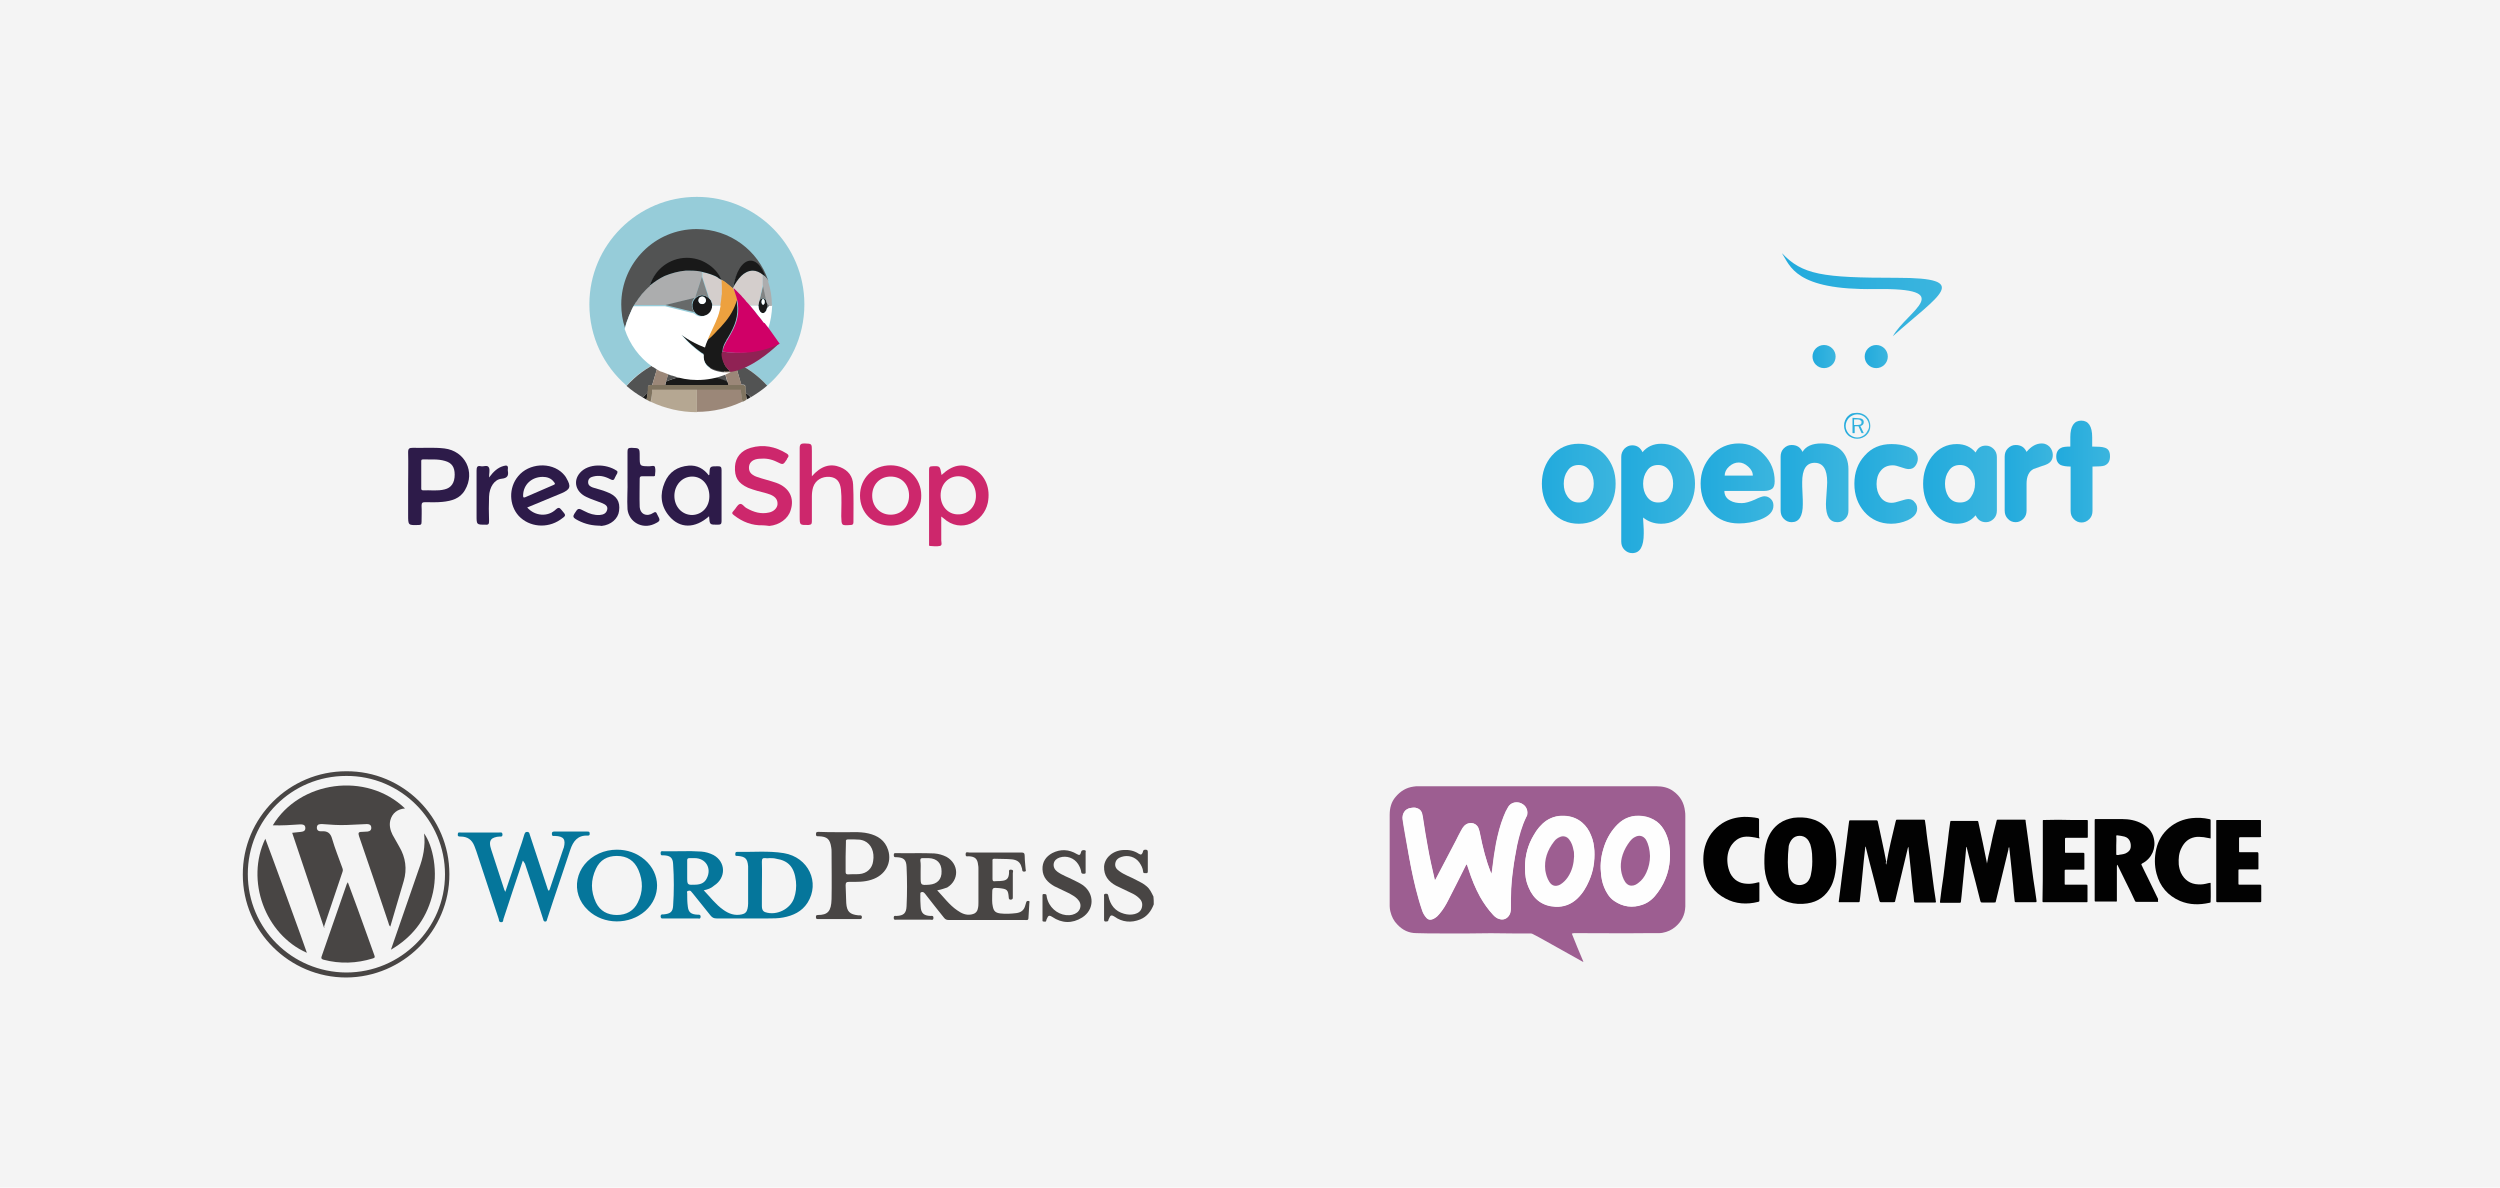 <?xml version="1.0" encoding="utf-8"?>
<!-- Generator: Adobe Illustrator 24.0.1, SVG Export Plug-In . SVG Version: 6.00 Build 0)  -->
<svg version="1.1" id="Capa_1" xmlns="http://www.w3.org/2000/svg" xmlns:xlink="http://www.w3.org/1999/xlink" x="0px" y="0px"
	 width="800px" height="380px" viewBox="0 0 800 380" style="enable-background:new 0 0 800 380;" xml:space="preserve">
<style type="text/css">
	.st0{fill:#F4F4F4;}
	.st1{fill:#96CCD9;}
	.st2{fill:#525353;}
	.st3{fill:#191919;}
	.st4{fill:#9B8778;}
	.st5{fill:#B5A792;}
	.st6{fill:#786453;}
	.st7{fill:#FFFFFF;}
	.st8{fill:#ACADAE;}
	.st9{fill:#676A6A;}
	.st10{fill:#818484;}
	.st11{fill:#D4CECC;}
	.st12{fill:#EDA13F;}
	.st13{fill:#902254;}
	.st14{fill:#D00067;}
	.st15{fill:#807460;}
	.st16{fill:#2D1B49;}
	.st17{fill:#CD276C;}
	.st18{fill-rule:evenodd;clip-rule:evenodd;fill:url(#SVGID_1_);}
	.st19{fill-rule:evenodd;clip-rule:evenodd;fill:url(#SVGID_2_);}
	.st20{fill-rule:evenodd;clip-rule:evenodd;fill:url(#SVGID_3_);}
	.st21{fill-rule:evenodd;clip-rule:evenodd;fill:url(#SVGID_4_);}
	.st22{fill-rule:evenodd;clip-rule:evenodd;fill:url(#SVGID_5_);}
	.st23{fill-rule:evenodd;clip-rule:evenodd;fill:url(#SVGID_6_);}
	.st24{fill-rule:evenodd;clip-rule:evenodd;fill:url(#SVGID_7_);}
	.st25{fill-rule:evenodd;clip-rule:evenodd;fill:url(#SVGID_8_);}
	.st26{fill-rule:evenodd;clip-rule:evenodd;fill:url(#SVGID_9_);}
	.st27{fill:url(#SVGID_10_);}
	.st28{fill:url(#SVGID_11_);}
	.st29{fill:url(#SVGID_12_);}
	.st30{fill:#9D5E91;}
	.st31{fill:#020202;}
	.st32{fill:#010101;}
	.st33{fill:#FEFEFE;}
	.st34{fill:#484544;}
	.st35{fill:#05769B;}
</style>
<title>diseno-web-agencia molezun</title>
<title>diseno-web-agencia molezun</title>
<rect y="0" class="st0" width="800" height="380"/>
<g>
	<g>
		<path class="st1" d="M210.9,115.8c0.5-0.2,1.1-0.5,1.7-0.7c0.6-0.2,1.3-0.5,1.9-0.7c0.8-0.2,1.6-0.5,2.4-0.6
			c1.1-0.2,2.2-0.4,3.4-0.5c-0.6,2-1.3,4-2.1,6c0,0.4,0,0.8,0.1,1.2c1.5-0.3,3.1-0.5,4.7-0.5c1.6,0,3.2,0.2,4.7,0.5
			c0-0.4,0-0.8,0.1-1.2c-0.8-2-1.5-4-2.1-6c1.1,0.1,2.3,0.3,3.4,0.5c0.8,0.2,1.6,0.4,2.4,0.6c0.6,0.2,1.3,0.4,1.9,0.7
			c0.6,0.2,1.1,0.4,1.7,0.7c3.9,1.7,7.4,4.3,10.4,7.6c7.3-6.3,11.9-15.6,11.9-26c0-19-15.4-34.4-34.4-34.4s-34.4,15.4-34.4,34.4
			c0,10.4,4.6,19.7,11.9,26C203.4,120.1,207,117.6,210.9,115.8"/>
		<path class="st2" d="M235.1,115.8l2.1,7.3l0.6,0c0.4,0,0.7,0.1,0.7,0.5c0,0.7,0,1.4,0.1,2c0.5,0.5,1.2,1,1.7,1.5
			c1.8-1.1,3.6-2.3,5.2-3.7C242.5,120.1,239,117.6,235.1,115.8"/>
		<path class="st2" d="M230.9,115.8l2.5-0.6c-0.6-0.2-1.3-0.5-1.9-0.7c-0.8-0.2-1.6-0.5-2.4-0.6c-1.1-0.2-2.2-0.4-3.4-0.5
			c0.6,2,1.3,4,2.1,6c0,0.4,0,0.8-0.1,1.2c1.8,0.3,3.5,1,5.1,1.7L230.9,115.8"/>
		<path class="st3" d="M205.7,127.2c0.4,0.2,0.8,0.5,1.2,0.7c0.1-0.7,0.4-1.6,0.4-2.4C206.8,126,206.2,126.7,205.7,127.2"/>
		<path class="st3" d="M232.8,122.1c-1.6-0.7-3.3-1.3-5.1-1.6c-1.5-0.3-3.1-0.5-4.7-0.5s-3.2,0.2-4.7,0.5c-1.8,0.3-3.6,0.9-5.2,1.6
			l-0.2,1.1h20.3L232.8,122.1"/>
		<path class="st2" d="M207.3,125.7c0.1-0.6,0.1-1.2,0.1-1.9c0-0.4,0.3-0.6,0.7-0.6l0.6,0l2.2-7.3c-3.9,1.7-7.4,4.3-10.4,7.6
			c1.6,1.4,3.3,2.6,5.2,3.7C206.2,126.7,206.7,126.2,207.3,125.7"/>
		<path class="st3" d="M238.8,127c0.1,0.7,0.2,0.8,0.2,0.8c0.4-0.2,0.8-0.4,1.2-0.7c-0.5-0.5-1-1-1.6-1.4L238.8,127"/>
		<path class="st4" d="M232.8,122.1l0.3,1.1h4.2l-2.2-7.3c-0.5-0.2-1.1-0.5-1.7-0.7l-2.5,0.6L232.8,122.1"/>
		<path class="st5" d="M208.7,124.6C208.8,124.6,208.8,124.6,208.7,124.6L208.7,124.6C208.8,124.6,208.7,124.6,208.7,124.6"/>
		<path class="st4" d="M237.2,124.5L237.2,124.5C237.2,124.6,237.2,124.6,237.2,124.5C237.2,124.6,237.2,124.6,237.2,124.5"/>
		<path class="st4" d="M237.1,124.4l-14.2,0l0,7.4c5.3,0,10.3-1.2,14.7-3.3c-0.3-1.3-0.3-2.7-0.4-4
			C237.3,124.5,237.1,124.4,237.1,124.4"/>
		<path class="st5" d="M223,124.5c0,0-14.3,0-14.3,0c0,1.3-0.3,2.9-0.4,4.1c4.5,2.1,9.5,3.3,14.7,3.3L223,124.5L223,124.5"/>
		<path class="st6" d="M223,123.8L223,123.8v0.7l0,0V123.8z"/>
		<path class="st2" d="M232.8,118.2c-0.1-0.1-0.2-0.2-0.3-0.4C232.6,118,232.7,118.1,232.8,118.2"/>
		<path class="st4" d="M233.6,119C233.6,119,233.6,119,233.6,119C233.6,119,233.6,119,233.6,119s-0.3-0.3-0.8-0.8
			C233.3,118.7,233.6,119,233.6,119"/>
		<path class="st7" d="M244.1,87.9L244.1,87.9L244.1,87.9"/>
		<path class="st7" d="M245.5,97.8C245.5,97.8,245.5,97.8,245.5,97.8C245.5,97.8,245.5,97.8,245.5,97.8"/>
		<path class="st8" d="M245.5,97.8C245.5,97.8,245.5,97.8,245.5,97.8C245.5,97.8,245.5,97.8,245.5,97.8"/>
		<path class="st9" d="M245.5,97.2C245.5,97.2,245.5,97.3,245.5,97.2C245.5,97.3,245.5,97.3,245.5,97.2L245.5,97.2
			c0,0.2,0,0.3,0,0.5c0,0,0,0,0,0.1c0,0,0,0,0,0c0,0,0,0,0,0c0,0,0,0.1,0,0.1c0,0.1,0,0.3,0,0.4v0c0,0,0,0,0,0c0,0,0,0,0,0
			c0,0.1,0,0.3-0.1,0.4v0l0,0l0,0c0,0,0,0,0,0l0,0l0.9-0.9l-0.9-0.9v0C245.4,97,245.4,97.1,245.5,97.2"/>
		<path class="st3" d="M245.5,98.3C245.5,98.3,245.5,98.3,245.5,98.3c0-0.2,0-0.3,0-0.5c0,0,0-0.1,0-0.1c0,0,0-0.1,0-0.1
			c0-0.1,0-0.3,0-0.4c0,0,0,0,0,0c0-0.1,0-0.3-0.1-0.4c0,0,0-0.1,0-0.1c-0.1-0.3-0.2-0.5-0.3-0.7c0,0,0-0.1-0.1-0.1
			c0,0-0.1-0.1-0.1-0.1c-0.1-0.1-0.1-0.1-0.2-0.2c0,0,0,0-0.1,0c-0.1,0-0.1-0.1-0.2-0.1c0,0,0,0-0.1,0c-0.1,0-0.2,0-0.2,0
			s-0.2,0-0.2,0c0,0,0,0-0.1,0c-0.1,0-0.1,0.1-0.2,0.1c0,0,0,0-0.1,0c-0.1,0-0.1,0.1-0.2,0.2c0,0-0.1,0.1-0.1,0.1c0,0,0,0.1-0.1,0.1
			c-0.1,0.2-0.2,0.4-0.3,0.7c0,0,0,0,0,0c0,0.1-0.1,0.3-0.1,0.4c0,0,0,0.1,0,0.1c0,0.1,0,0.3,0,0.5c0,0,0,0,0,0.1h0
			c0,1.3,0.6,2.4,1.4,2.4c0.1,0,0.3,0,0.4-0.1c0,0,0,0,0.1,0c0,0,0.1-0.1,0.1-0.1c0,0,0.1,0,0.1-0.1c0.1-0.1,0.1-0.1,0.2-0.2
			c0-0.1,0.1-0.1,0.1-0.2c0,0,0-0.1,0.1-0.1c0-0.1,0.1-0.1,0.1-0.2c0,0,0-0.1,0-0.1c0-0.1,0.1-0.2,0.1-0.3
			C245.4,98.6,245.4,98.5,245.5,98.3L245.5,98.3z M244.2,97.5c-0.3,0-0.5-0.4-0.5-0.9s0.2-0.9,0.5-0.9s0.5,0.4,0.5,0.9
			C244.7,97.1,244.5,97.5,244.2,97.5L244.2,97.5z"/>
		<path class="st7" d="M244.2,95.7c-0.3,0-0.5,0.4-0.5,0.9c0,0.5,0.2,0.9,0.5,0.9s0.5-0.4,0.5-0.9C244.7,96.1,244.5,95.7,244.2,95.7
			"/>
		<path class="st10" d="M242.9,96.7L242.9,96.7c0.1-0.3,0.2-0.5,0.3-0.7c0,0,0-0.1,0.1-0.1c0,0,0.1-0.1,0.1-0.1
			c0.1-0.1,0.1-0.1,0.2-0.2c0,0,0,0,0.1,0c0.1,0,0.1-0.1,0.2-0.1c0,0,0,0,0.1,0c0.1,0,0.2,0,0.2,0c0.1,0,0.2,0,0.2,0c0,0,0,0,0.1,0
			c0.1,0,0.1,0.1,0.2,0.1c0,0,0,0,0.1,0c0.1,0,0.1,0.1,0.2,0.2c0,0,0.1,0.1,0.1,0.1c0,0,0,0,0.1,0.1c0.1,0.2,0.2,0.4,0.3,0.7l0,0
			l-1.2-5.6L242.9,96.7L242.9,96.7"/>
		<path class="st3" d="M227.9,97.7c0-0.1,0-0.2,0-0.3c0,0,0,0,0,0c0-0.1,0-0.2-0.1-0.3c0,0,0,0,0,0c0-0.1-0.1-0.2-0.1-0.3
			c0,0,0,0,0,0c0-0.1-0.1-0.2-0.1-0.3c0,0,0,0,0,0c0-0.1-0.1-0.2-0.1-0.3c-0.2-0.3-0.4-0.5-0.6-0.7c-0.3-0.3-0.6-0.5-1-0.7
			c0,0,0,0,0,0c-0.2-0.1-0.4-0.1-0.6-0.2c0,0,0,0,0,0c-0.2,0-0.4-0.1-0.6-0.1c-0.2,0-0.4,0-0.6,0.1c0,0,0,0,0,0
			c-0.2,0-0.4,0.1-0.6,0.2c0,0,0,0,0,0c-0.2,0.1-0.4,0.2-0.5,0.3h0c-0.2,0.1-0.3,0.2-0.5,0.4l0,0l0,0c-0.2,0.2-0.4,0.5-0.6,0.8
			c0,0,0,0,0,0c0,0.1-0.1,0.2-0.1,0.3c0,0,0,0,0,0c0,0.1-0.1,0.2-0.1,0.3c0,0,0,0,0,0.1c0,0.1,0,0.2-0.1,0.2c0,0,0,0,0,0.1
			c0,0.1,0,0.2,0,0.3c0,0,0,0.1,0,0.1c0,0.1,0,0.2,0,0.3c0,0.2,0,0.4,0.1,0.6c0,0,0,0,0,0c0,0.2,0.1,0.4,0.2,0.6c0,0,0,0,0,0
			c0.2,0.4,0.4,0.7,0.7,1c0.2,0.2,0.5,0.4,0.8,0.6c0,0,0,0,0,0c0.1,0,0.2,0.1,0.3,0.1c0,0,0,0,0,0c0.1,0,0.2,0.1,0.3,0.1
			c0,0,0,0,0,0c0.1,0,0.2,0,0.2,0.1c0,0,0,0,0.1,0c0.1,0,0.2,0,0.3,0c0,0,0.1,0,0.1,0c0.1,0,0.2,0,0.3,0c0.4,0,0.9-0.1,1.3-0.3
			c0.2-0.1,0.4-0.2,0.6-0.3c0.3-0.2,0.6-0.5,0.9-0.9c0.1-0.2,0.2-0.4,0.3-0.6C227.8,98.6,227.9,98.2,227.9,97.7
			C227.9,97.8,227.9,97.7,227.9,97.7C227.9,97.7,227.9,97.7,227.9,97.7L227.9,97.7z M224.7,97.3c-0.7,0-1.2-0.5-1.2-1.2
			s0.5-1.2,1.2-1.2s1.2,0.5,1.2,1.2S225.3,97.3,224.7,97.3L224.7,97.3z"/>
		<path class="st7" d="M224.7,94.9c-0.7,0-1.2,0.5-1.2,1.2c0,0.7,0.5,1.2,1.2,1.2s1.2-0.5,1.2-1.2C225.9,95.5,225.3,94.9,224.7,94.9
			"/>
		<path class="st8" d="M222.4,95.4L222.4,95.4L222.4,95.4L222.4,95.4l2.2-6.8V87c0,0,0,0,0,0c-1.2-0.3-2.5-0.4-3.8-0.4
			c-0.4,0-0.9,0-1.3,0c-0.1,0-0.1,0-0.2,0c-2.2,0.2-4.4,0.8-6.5,1.7c-1.8,0.8-3.4,1.9-4.8,3.1l0,0l0,0c-0.4,0.3-0.8,0.7-1.1,1
			c-0.1,0.1-0.1,0.1-0.2,0.2c-0.3,0.3-0.7,0.7-1,1.1c-0.1,0.1-0.1,0.2-0.2,0.2c-0.3,0.4-0.6,0.8-0.9,1.2c0,0,0,0.1-0.1,0.1
			c-0.3,0.4-0.6,0.8-0.8,1.2c-0.1,0.1-0.1,0.2-0.2,0.2c-0.2,0.3-0.4,0.7-0.6,1H213L222.4,95.4"/>
		<path class="st11" d="M231,94.7c0-0.3,0-0.5,0.1-0.8c0-0.4,0-0.7,0-1.1c0-0.3,0-0.6,0-0.8c0-0.1,0-0.2,0-0.2c0-0.7,0-1.4-0.1-2.2
			c0,0,0,0,0,0c0,0,0,0,0,0c0,0,0,0,0,0c0,0,0,0,0,0c-0.1-0.1-0.5-0.3-0.8-0.4c0,0,0,0,0,0c-0.1,0-0.1-0.1-0.2-0.1l0,0
			c-0.1,0-0.1-0.1-0.1-0.1c0,0,0,0,0,0c0,0-0.1,0-0.1-0.1c-0.5-0.2-0.9-0.5-1.4-0.7c-1.2-0.5-2.7-0.9-3.6-1.1v1.6l2.2,6.8l0,0
			c0.2,0.2,0.4,0.5,0.6,0.7l0,0c0.1,0.1,0.1,0.2,0.1,0.3c0,0,0,0,0,0c0,0.1,0.1,0.2,0.1,0.3c0,0,0,0,0,0c0,0.1,0.1,0.2,0.1,0.3
			c0,0,0,0,0,0c0,0.1,0,0.2,0.1,0.3c0,0,0,0,0,0c0,0.1,0,0.2,0,0.3l0,0h2.7C230.8,96.7,230.9,95.7,231,94.7
			C231,94.7,231,94.7,231,94.7"/>
		<path class="st12" d="M234.6,92.2C234.5,92.2,234.5,92.2,234.6,92.2C234.5,92.2,234.5,92.2,234.6,92.2"/>
		<path class="st10" d="M222.4,95.4L222.4,95.4c0.1-0.1,0.3-0.3,0.5-0.4h0c0.2-0.1,0.3-0.2,0.5-0.3c0,0,0,0,0,0
			c0.2-0.1,0.4-0.1,0.6-0.2c0,0,0,0,0,0c0.2,0,0.4-0.1,0.6-0.1c0.2,0,0.4,0,0.6,0.1c0,0,0,0,0,0c0.2,0,0.4,0.1,0.6,0.2c0,0,0,0,0,0
			c0.4,0.2,0.7,0.4,1,0.7l0,0l-2.2-6.8L222.4,95.4"/>
		<path class="st9" d="M221.7,99c-0.1-0.2-0.1-0.4-0.2-0.6c0,0,0,0,0,0c0-0.2-0.1-0.4-0.1-0.6c0-0.1,0-0.2,0-0.3c0,0,0-0.1,0-0.1
			c0-0.1,0-0.2,0-0.3c0,0,0,0,0-0.1c0-0.1,0-0.2,0.1-0.2c0,0,0,0,0-0.1c0-0.1,0.1-0.2,0.1-0.3c0,0,0,0,0,0c0-0.1,0.1-0.2,0.1-0.3
			c0,0,0,0,0,0c0.2-0.3,0.4-0.5,0.6-0.8l-9.4,2.3h0l9.3,2.3C222,99.7,221.8,99.4,221.7,99C221.7,99,221.7,99,221.7,99"/>
		<path class="st11" d="M242.8,97.2c0,0,0-0.1,0-0.1c0-0.1,0.1-0.3,0.1-0.4c0,0,0,0,0,0l1.2-5.6v-3.2c-1-0.8-2.1-1.3-3.2-1.3
			c-1.4,0-2.7,0.8-3.7,1.7c-1.1,1.1-1.9,2.4-2.6,3.7c0,0.1-0.1,0.1-0.1,0.2c0.2,0.2,0.4,0.4,0.6,0.5c0.5,0.4,0.9,0.8,1.3,1.3
			c0.2,0.2,0.4,0.4,0.6,0.6c0.2,0.2,0.4,0.4,0.6,0.7c0.3,0.3,0.5,0.6,0.8,0.9c0.1,0.1,0.2,0.2,0.3,0.4c0.3,0.4,0.6,0.7,1,1.1l0,0
			c0.1,0.1,0.1,0.1,0.1,0.1h2.8c0,0,0,0,0-0.1C242.7,97.5,242.8,97.4,242.8,97.2"/>
		<path class="st11" d="M234.6,92.2C234.6,92.2,234.6,92.2,234.6,92.2C234.5,92.2,234.5,92.2,234.6,92.2
			C234.5,92.2,234.6,92.3,234.6,92.2C234.6,92.2,234.6,92.2,234.6,92.2"/>
		<path class="st2" d="M201.2,101.3C201.2,101.2,201.2,101.2,201.2,101.3c0.2-0.5,0.4-1,0.6-1.4c0.1-0.1,0.1-0.3,0.2-0.4
			c0.2-0.4,0.3-0.7,0.5-1.1c0.1-0.1,0.1-0.3,0.2-0.4c0-0.1,0.1-0.2,0.1-0.2c0.2-0.3,0.4-0.7,0.6-1c0.1-0.1,0.1-0.2,0.2-0.2
			c0.3-0.4,0.5-0.8,0.8-1.2c0,0,0-0.1,0.1-0.1c0.3-0.4,0.6-0.8,0.9-1.2c0.1-0.1,0.1-0.2,0.2-0.2c0.3-0.4,0.7-0.7,1-1.1
			c0.1-0.1,0.1-0.1,0.2-0.2c0.4-0.4,0.7-0.7,1.1-1l0,0c1.5-5.2,6.5-8.4,12.1-8.4c2.3,0,4.5,0.6,6.4,1.8c2,1.2,3.3,2.4,4.4,4.4
			c0,0,0,0,0,0c0,0.1,0.1,0.1,0.1,0.2c0,0,0,0,0,0c0,0,0,0,0,0c0.9,0.5,1.7,1.1,2.5,1.8c0.3,0.2,0.5,0.5,0.8,0.7
			c0.1,0.1,0.2,0.1,0.3,0.2c0,0,0,0,0,0c0,0,0,0,0,0c0-0.1,0.1-0.1,0.1-0.2c0.8-5,3.3-7.7,5.9-7.7c2,0,3.4,1.2,4.4,4.3l0,0
			c0,0,0,0,0,0c0.3,0.3,0.6,0.7,0.9,1.1l0,0c0,0,0,0,0,0l0,0l0,0c0,0,0,0.1,0,0.1l0,0l0-0.2c-3.2-9.5-12.2-16.4-22.9-16.4
			c-13.3,0-24.1,10.8-24.1,24.1c0,2.6,0.4,5.2,1.2,7.5c0,0,0,0,0,0c0.2-0.7,0.3-1.4,0.6-2.1C200.8,102.3,201,101.8,201.2,101.3"/>
		<path class="st7" d="M246.2,97.8l-0.8,0.9l0,0c0,0,0,0,0,0c0,0.1-0.1,0.2-0.1,0.4c0,0,0,0.1,0,0.1c0,0.1-0.1,0.2-0.1,0.2
			c0,0,0,0.1-0.1,0.1c0,0.1-0.1,0.1-0.1,0.2c-0.1,0.1-0.1,0.1-0.2,0.2c0,0,0,0-0.1,0.1c0,0-0.1,0.1-0.1,0.1c0,0,0,0-0.1,0
			c-0.1,0.1-0.2,0.1-0.4,0.1c-0.8,0-1.4-1.1-1.4-2.4H240l0,0c0.5,0.6,1,1.2,1.5,1.8c0,0,0,0,0,0c0.5,0.6,1,1.2,1.4,1.8
			c0,0,0,0.1,0.1,0.1c0.4,0.6,0.9,1.1,1.3,1.7c0,0.1,0.1,0.1,0.1,0.2c0.5,0.6,0.9,1.2,1.4,1.8c0,0,0,0,0,0c0.8-2.3,1.2-4.9,1.3-7.5
			l-0.8,0L246.2,97.8"/>
		<path class="st3" d="M219.4,86.6c0.1,0,0.1,0,0.2,0c0.4,0,0.9,0,1.3,0c1.3,0,2.6,0.1,3.8,0.4l0,0c0.9,0.2,2.4,0.6,3.6,1.1
			c0.5,0.2,1,0.4,1.4,0.7c0,0,0.1,0,0.1,0.1c0,0,0,0,0,0c0,0,0.1,0.1,0.1,0.1c0,0,0,0,0,0c0.1,0,0.1,0.1,0.2,0.1c0,0,0,0,0,0
			c0.3,0.2,0.6,0.4,0.8,0.4c0,0,0,0,0,0c0,0,0,0,0,0c0-0.1-0.1-0.1-0.1-0.2c0,0,0,0,0,0c-1-2.1-2.6-3.8-4.6-5
			c-1.9-1.2-4.2-1.8-6.4-1.8c-5.6,0-10.3,3.8-11.9,8.9c1.5-1.2,3.1-2.3,4.8-3.1C214.9,87.4,217.1,86.8,219.4,86.6"/>
		<path class="st8" d="M245.9,89.8L245.9,89.8L245.9,89.8C245.9,89.8,245.9,89.8,245.9,89.8L245.9,89.8c-0.3-0.4-0.6-0.8-0.9-1.1
			c0,0,0,0,0,0l0,0c0,0,0,0,0,0c-0.1-0.1-0.3-0.3-0.4-0.4c-0.1-0.1-0.1-0.1-0.2-0.1c-0.1-0.1-0.2-0.2-0.3-0.2v3.2l1.2,5.6l0,0
			c0,0,0,0.1,0,0.1l0.8,1l0,0h0.9c0-0.1,0-0.2,0-0.2v0c0-2.6-0.4-5.2-1.2-7.6l0,0C245.9,89.9,245.9,89.9,245.9,89.8"/>
		<path class="st3" d="M237.2,88.3c1-1,2.3-1.7,3.7-1.7c1.1,0,2.2,0.5,3.2,1.3c0,0,0,0,0,0v0v0c0.1,0.1,0.2,0.2,0.3,0.2
			c0.1,0,0.1,0.1,0.2,0.1c0.1,0.1,0.3,0.3,0.4,0.4c0,0,0,0,0,0c0,0,0,0,0,0l0,0l0,0c-1.1-3.1-2.8-5.2-4.8-5.2
			c-2.6,0-4.8,3.6-5.6,8.6l0,0C235.3,90.7,236.1,89.4,237.2,88.3"/>
		<path class="st3" d="M233.7,118.9c0,0-0.3-0.3-0.8-0.8c-0.1-0.1-0.2-0.2-0.3-0.4c-0.1-0.1-0.2-0.2-0.3-0.3
			c-0.1-0.1-0.1-0.2-0.2-0.3c-0.2-0.3-0.3-0.6-0.4-0.9c-0.2-0.4-0.2-0.6-0.3-1c-0.1-0.2-0.1-0.5-0.2-0.8c-0.1-0.4-0.1-0.8-0.1-1.3
			c0-0.2,0-0.5,0.1-0.8c0-0.2,0.1-0.5,0.1-0.8c0.2-0.8,0.5-1.6,1.1-2.5c0,0,0.1-0.3,0.1-0.3c0.2-0.3,0.2-0.3,0.4-0.6
			c2.3-3.9,3.5-6.8,2.9-11.3c0-0.3-0.2-1-0.2-1.4c0,0.2-0.2,1-0.2,1c0,0.1-0.1,0.2-0.1,0.3c-1,3-2.6,5.1-4.8,7.6
			c-0.3,0.3-0.6,0.7-1,1c-0.6,0.6-1.1,1.2-1.7,1.8c-0.2,0.2-0.5,0.5-0.7,0.7c-0.2,0.2-0.5,0.7-0.9,1.1c-0.2,0.6-0.5,1.3-0.7,2
			c-0.1,0-0.2-0.1-0.3-0.1c-4.4-1.7-7.3-4-7.3-4s2.3,2.9,6.1,5.7c0.4,0.3,0.7,0.5,1.1,0.7c-0.2,2.5,0.9,4.9,5.9,5.6
			c0.8,0.1,1.7,0.1,2.6,0c0,0,0,0,0,0C233.7,119,233.7,119,233.7,118.9"/>
		<path class="st13" d="M231.1,112.5c4.4,0.7,10.9,0.6,17.7-2.6c0.2-0.1,0.3,0.1,0.5,0c0,0-4.6,4.7-10.2,7.4
			c-0.2,0.1-0.3,0.2-0.5,0.2c-0.5,0.2-1.1,0.5-1.6,0.7c-1.1,0.4-2.2,0.7-3.2,0.8c0,0-0.1,0-0.1,0c0,0,0,0,0-0.1c0,0,0,0,0,0
			s-0.3-0.3-0.8-0.8c-0.1-0.1-0.2-0.2-0.3-0.4c-0.1-0.1-0.2-0.2-0.3-0.3c-0.1-0.1-0.1-0.2-0.2-0.3c-0.2-0.3-0.3-0.6-0.5-0.9
			c-0.1-0.3-0.3-0.7-0.4-1c-0.1-0.2-0.1-0.5-0.2-0.8c-0.1-0.4-0.1-0.8-0.1-1.3C231,113,231,112.8,231.1,112.5L231.1,112.5"/>
		<path class="st12" d="M227.9,107.5c0.6-0.6,1.2-1.2,1.7-1.8c0.3-0.3,0.7-0.7,1-1c2.3-2.5,3.9-4.8,4.9-7.7c0-0.1,0-0.2,0.1-0.3
			c0,0,0,0,0,0c0-0.1,0-0.2,0.1-0.4c0-0.1,0.3-0.3,0.3-0.4c-0.3-1.3-0.8-2.6-1.5-3.7c0,0,0,0,0,0c0,0,0,0,0,0
			c-0.1-0.1-0.2-0.2-0.3-0.2c-0.3-0.2-0.5-0.5-0.8-0.7c-0.8-0.7-1.6-1.3-2.5-1.8c0,0.7,0.1,1.4,0.1,2.2c0,0.1,0,0.2,0,0.2
			c0,0.3,0,0.6,0,0.8c0,0.4,0,0.7,0,1.1c0,0.3,0,0.5-0.1,0.8c0,0,0,0.1,0,0.1c-0.1,1-0.2,2-0.4,3l-0.3,1.5c-0.7,2.7-2,5.1-3.1,7.7
			c-0.3,0.7-0.6,1.3-0.8,2c0,0.1,0,0.1-0.1,0.2c0.3-0.4,0.7-0.7,0.9-0.9C227.4,108,227.7,107.7,227.9,107.5"/>
		<path class="st2" d="M213.4,122c1.6-0.7,3.1-1.2,4.9-1.5c0-0.4,0-0.8-0.1-1.2c0.8-2,1.5-4,2.1-6c-1.1,0.1-2.3,0.3-3.4,0.5
			c-0.8,0.2-1.6,0.4-2.4,0.6c-0.6,0.2-1.3,0.4-1.9,0.7l2.5,0.6l-2,6.3L213.4,122"/>
		<path class="st14" d="M244.3,103.2c-0.4-0.6-0.9-1.2-1.3-1.7c0,0,0-0.1-0.1-0.1c-0.5-0.6-1-1.2-1.4-1.8c0,0,0,0,0,0
			c-0.5-0.6-1-1.2-1.5-1.8c0,0-0.1-0.1-0.1-0.1c-0.3-0.4-0.6-0.7-1-1.1c-0.1-0.1-0.2-0.2-0.3-0.4c-0.3-0.3-0.5-0.6-0.8-0.9
			c-0.2-0.2-0.4-0.4-0.6-0.7c-0.2-0.2-0.4-0.4-0.6-0.6c-0.4-0.4-0.9-0.9-1.3-1.3c-0.2-0.2-0.4-0.4-0.6-0.5c0,0,0,0,0,0
			c0.4,1.3,0.9,2.5,1.2,3.8c0.1,0.3,0.1,0.7,0.2,1c0.6,4.5-0.8,7.5-3.1,11.4c-0.2,0.3-0.3,0.6-0.5,0.8c-0.5,0.9-0.9,1.7-1.1,2.5
			c-0.1,0.3-0.1,0.5-0.1,0.8c4.5,0.7,11.3,0.9,18.2-2.5c0,0-1.4-2-3.4-4.8c-0.5-0.6-0.9-1.2-1.4-1.8
			C244.4,103.3,244.4,103.3,244.3,103.2"/>
		<path class="st4" d="M212.8,123.2l2.3-7.5l-2.5-0.6c-0.6,0.2-1.1,0.4-1.7,0.7l-2.2,7.4l2.5,0L212.8,123.2"/>
		<path class="st7" d="M214.4,120c0.2,0.1,0.4,0.2,0.7,0.2c2.5,0.9,5.2,1.4,8,1.4c3.2,0,6.2-0.6,9-1.7c0.1-0.1,0.3-0.1,0.4-0.2
			c0.2-0.1,0.5-0.2,0.7-0.3c0.2-0.1,0.4-0.2,0.6-0.3c0,0-0.1,0-0.1,0c-0.9,0.1-1.7,0.1-2.6,0c-5-0.7-6.1-3.1-5.9-5.6
			c-0.4-0.2-0.7-0.4-1.1-0.7c-3.8-2.8-6.1-5.7-6.1-5.7s2.9,2.3,7.3,4c0.1,0,0.2,0.1,0.3,0.1c0.2-0.7,0.4-1.4,0.7-2
			c0-0.1,0-0.1,0.1-0.2c0.2-0.7,0.5-1.4,0.8-2c1.1-2.5,2.5-5,3.1-7.7l0.3-1.5h-2.7l0,0c0,0,0,0,0,0h0c0,0,0,0,0,0
			c0,0.4-0.1,0.9-0.3,1.3c-0.1,0.2-0.2,0.4-0.3,0.6c-0.2,0.3-0.5,0.6-0.9,0.9c-0.2,0.1-0.4,0.2-0.6,0.3c-0.4,0.2-0.8,0.3-1.3,0.3
			c-0.1,0-0.2,0-0.3,0c0,0-0.1,0-0.1,0c-0.1,0-0.2,0-0.3,0c0,0,0,0-0.1,0c-0.1,0-0.2,0-0.2-0.1c0,0,0,0,0,0c-0.1,0-0.2-0.1-0.3-0.1
			c0,0,0,0,0,0c-0.1,0-0.2-0.1-0.3-0.1l0,0c-0.3-0.2-0.5-0.4-0.8-0.6l-9.3-2.3h-10.1c0,0.1-0.1,0.2-0.1,0.2
			c-0.1,0.1-0.2,0.3-0.2,0.4c-0.2,0.3-0.4,0.7-0.5,1.1c-0.1,0.1-0.1,0.3-0.2,0.4c-0.2,0.5-0.4,0.9-0.6,1.4c0,0,0,0,0,0.1
			c-0.2,0.5-0.4,1.1-0.6,1.6c-0.2,0.7-0.4,1.4-0.6,2.1c1.6,4.9,4.7,9.1,8.8,12c0.1,0.1,0.2,0.2,0.4,0.2c0.7,0.5,1.4,0.9,2.1,1.3
			C212.3,119.1,213.3,119.6,214.4,120"/>
		<path class="st15" d="M238.7,125.8c-0.1-0.6-0.1-1.3-0.1-1.9c0-0.4-0.3-0.7-0.7-0.7h-29.9c-0.4,0-0.7,0.3-0.7,0.7
			c0,0.7,0,1.3-0.1,1.9c-0.1,0.7-0.2,1.4-0.3,2.1c0.4,0.2,0.9,0.5,1.3,0.7c0.3-1.3,0.5-2.6,0.5-3.9c0,0,0,0,0,0h28.4c0,0,0,0,0,0
			c0,1.3,0.2,2.7,0.5,3.9c0.4-0.2,0.9-0.4,1.3-0.7C238.9,127.2,238.8,126.5,238.7,125.8"/>
	</g>
	<g>
		<path class="st16" d="M130.6,155.7c0-3.7,0.1-7.3,0-11c0-1.2,0.4-1.4,1.5-1.4c3.4,0.1,6.7-0.2,10.1,0.2c6.6,0.8,10,7.5,6.6,13.3
			c-1.6,2.8-4.3,3.5-7.2,3.8c-1.9,0.2-3.8,0.1-5.6,0.1c-0.8,0-1.1,0.2-1.1,1.1c0.1,1.7,0,3.5,0,5.2c0,0.8-0.2,1-1,1
			c-3.3,0.1-3.3,0.1-3.3-3.2C130.6,161.8,130.6,158.7,130.6,155.7z M134.8,152c0,1.3,0,2.7,0,4c0,0.4-0.1,0.9,0.6,0.9
			c2.3-0.1,4.6,0.3,6.9-0.3c2.1-0.5,3.2-2.1,3.2-4.7c0-2.4-0.9-3.8-3.1-4.4c-2.3-0.7-4.7-0.4-7-0.5c-0.7,0-0.6,0.4-0.6,0.9
			C134.8,149.3,134.8,150.7,134.8,152z"/>
		<path class="st17" d="M301.3,152c3.5-3.3,6.8-3.9,10.4-1.9c3.7,2.1,5.3,6.2,4.4,10.8c-1.3,6.2-8.7,9.9-14.1,5
			c-0.2-0.2-0.4-0.3-0.8-0.6c0,2.7,0,5.1,0,7.6c0,0.6,0.4,1.6-0.4,1.8c-1,0.2-2.2,0.1-3.3,0c-0.3,0-0.2-0.6-0.2-0.9
			c0-7.8,0-15.7,0-23.5c0-0.8,0.2-1.1,1.1-1.1C300.8,149.1,300.8,149.1,301.3,152z M312.3,158.7c0-3.6-2.3-6.2-5.6-6.3
			c-3.2,0-5.7,2.5-5.7,6.1c0,3.5,2.4,6.1,5.5,6.1C309.8,164.7,312.3,162.1,312.3,158.7z"/>
		<path class="st17" d="M244.1,168.1c-3.5,0.1-6.5-1.1-9.2-3.2c-0.7-0.5-0.8-0.8-0.1-1.5c0.7-0.7,1.1-1.8,1.9-2.1
			c0.8-0.3,1.4,0.9,2.2,1.3c2.3,1.3,4.6,2,7.2,1.4c1.5-0.3,2.6-1.4,2.7-2.6c0.1-1.5-0.7-2.4-2-3c-1.4-0.6-2.9-0.9-4.4-1.3
			c-1-0.3-2-0.6-3-1c-3.3-1.5-4.4-3.4-4.2-6.9c0.2-2.8,1.9-5,5-5.9c4.1-1.2,7.9-0.4,11.5,1.8c0.7,0.4,0.8,0.9,0.3,1.5
			c-0.1,0.1-0.2,0.2-0.2,0.4c-1.2,1.8-1.2,1.8-3.2,0.8c-1.8-0.9-3.6-1.2-5.6-1c-1.9,0.1-3.1,1-3.3,2.4c-0.2,1.6,0.5,2.7,2.5,3.4
			c2,0.7,4.2,1.2,6.2,1.9c4.2,1.5,5.9,4.9,4.6,8.8c-0.8,2.7-3.6,4.7-6.8,5C245.3,168.2,244.7,168.1,244.1,168.1z"/>
		<path class="st16" d="M226.9,165.2c-4.5,4-9.4,4-12.8-0.1c-2.7-3.2-3-7-1.4-10.7c1.4-3.4,4.1-5.1,7.7-5.4c2.7-0.2,4.8,1,6.4,3.1
			c0.1-0.1,0.2-0.2,0.2-0.2c0.1-2.7,0.1-2.7,2.7-2.7c0.9,0,1.2,0.2,1.2,1.2c0,5.5,0,11,0,16.4c0,0.9-0.3,1.1-1.2,1.1
			C227.1,167.9,227.1,168,226.9,165.2z M227,158.8c0-3.6-2.3-6.3-5.5-6.3c-3.2,0-5.7,2.7-5.7,6.2c0,3.5,2.5,6.1,5.7,6.1
			C224.7,164.7,227,162.2,227,158.8z"/>
		<path class="st16" d="M168.7,162.4c2.5,2.8,6.6,3.1,9.2,0.6c0.9-0.8,1.2-0.5,1.8,0.2c1.5,1.8,1.6,1.7-0.4,3.1
			c-4.2,2.9-9.9,2.4-13.3-1.2c-3.1-3.4-3.3-9-0.2-12.7c3.4-4.2,10.5-4.7,14.3-0.9c0.5,0.5,0.9,1,1.2,1.6c1.5,2.6,1.2,3.5-1.5,4.7
			C176.2,159.3,172.5,160.8,168.7,162.4z M173.7,152.6c-3.6,0-6.2,2.5-6.3,5.8c0,0.5-0.1,1,0.7,0.7c3-1.3,6-2.6,9-3.9
			c0.6-0.2,0.6-0.5,0.2-0.9C176.4,153,175,152.6,173.7,152.6z"/>
		<path class="st17" d="M259.8,152.4c2.9-3.3,5.9-4.2,9.1-2.9c2.5,1,4,2.9,4.1,5.6c0.2,4,0.1,8,0.1,12c0,0.7-0.3,0.9-0.9,0.9
			c-3,0.2-2.9,0.2-3-2.8c0-2.9,0.2-5.8-0.1-8.6c-0.3-2.5-1.4-3.8-3.6-4c-2.5-0.2-4.6,1.1-5.3,3.3c-0.3,1-0.4,2-0.4,3
			c0,2.6,0,5.3,0,7.9c0,0.9-0.2,1.1-1.1,1.2c-2.8,0-2.8,0.1-2.8-2.7c0-7.3,0-14.6,0-21.9c0-1.2,0.4-1.5,1.5-1.5
			c2.4,0.1,2.4,0,2.4,2.5C259.8,146.9,259.8,149.5,259.8,152.4z"/>
		<path class="st17" d="M285,168.2c-5.6,0-9.8-4.1-9.8-9.6c0-5.6,4.2-9.7,9.8-9.7c5.5,0,9.8,4.2,9.8,9.6
			C294.9,164,290.6,168.2,285,168.2z M285,152.5c-3.4,0-5.9,2.5-5.9,6.1c0,3.5,2.5,6.1,5.9,6.1c3.4,0,5.9-2.5,5.9-6.1
			C290.9,155,288.5,152.5,285,152.5z"/>
		<path class="st16" d="M191.3,168.2c-2.6-0.1-4.9-0.8-7.1-2.1c-0.8-0.5-0.9-0.9-0.4-1.7c1.2-1.9,1.2-1.9,3.3-0.8
			c1.5,0.8,3.1,1.3,4.8,1.2c1.2-0.1,2.1-0.5,2.4-1.7c0.3-1.2-0.7-1.7-1.6-2.1c-1.7-0.7-3.5-1.2-5.1-2c-3.4-1.6-4.3-5.1-2-7.7
			c2.7-3.1,8.4-2.9,11.7-0.7c0.4,0.2,0.3,0.5,0.2,0.9c-0.2,0.4-0.5,0.8-0.7,1.3c-0.3,0.9-0.7,1-1.6,0.5c-1.7-0.9-3.5-1.3-5.4-0.8
			c-0.9,0.2-1.6,0.7-1.6,1.8c0,1,0.7,1.4,1.5,1.7c1.5,0.5,3,0.8,4.4,1.4c3.3,1.2,4.4,3.1,4,6.1c-0.3,2.5-2.6,4.5-5.6,4.8
			C192.1,168.2,191.6,168.2,191.3,168.2z"/>
		<path class="st16" d="M200.8,153.8c0-3.5,0-6.3,0-9.2c0-1,0.2-1.3,1.2-1.3c2.7,0.1,2.7,0,2.7,2.8c0,3.1,0,3.1,3.2,3.1
			c0.6,0,1.5-0.4,1.7,0.3c0.2,0.8,0.1,1.7,0,2.6c0,0.4-0.6,0.3-0.9,0.3c-1.1,0-2.1,0-3.2,0c-0.6,0-0.8,0.2-0.8,0.8c0,3-0.1,6,0,8.9
			c0.1,2.4,2.2,3.4,4.2,2.1c0.9-0.6,1.1-0.3,1.4,0.4c1.1,2,1.1,2.1-1,3.1c-3.8,1.7-8-0.6-8.5-4.7
			C200.6,159.7,200.9,156.4,200.8,153.8z"/>
		<path class="st16" d="M156.5,152.8c1.4-1.9,2.8-3.2,4.7-3.7c1-0.3,1.5-0.1,1.3,1.1c0,0.1,0,0.3,0,0.4c0.3,1.6-0.1,2.4-2,2.6
			c-2.3,0.2-3.9,2.7-4,5.7c-0.1,2.6-0.1,5.2,0,7.8c0,0.9-0.1,1.3-1.2,1.2c-2.8,0-2.8,0-2.8-2.9c0-4.8,0-9.6,0-14.4
			c0-1.1,0.2-1.7,1.4-1.4c0.9,0.2,2.1-0.6,2.6,0.5C156.8,150.5,156.5,151.5,156.5,152.8z"/>
	</g>
</g>
<g>
	
		<linearGradient id="SVGID_1_" gradientUnits="userSpaceOnUse" x1="493.384" y1="225.106" x2="516.997" y2="225.106" gradientTransform="matrix(1 0 0 -1 0 379.89)">
		<stop  offset="0" style="stop-color:#21AADD"/>
		<stop  offset="1" style="stop-color:#3BB5DE"/>
	</linearGradient>
	<path class="st18" d="M510,154.8c0-1.6-0.4-3-1.2-4.1c-0.9-1.3-2.1-1.9-3.6-1.9c-1.6,0-2.8,0.6-3.6,1.9c-0.8,1.1-1.2,2.5-1.2,4.1
		c0,1.6,0.4,3,1.2,4.1c0.9,1.3,2.1,1.9,3.6,1.9c1.6,0,2.8-0.6,3.6-1.9C509.6,157.7,510,156.4,510,154.8z M517,154.8
		c0,3.6-1.1,6.6-3.2,9c-2.2,2.5-5.1,3.8-8.6,3.8c-3.5,0-6.4-1.3-8.6-3.8c-2.1-2.4-3.2-5.4-3.2-9c0-3.6,1.1-6.6,3.2-9
		c2.2-2.5,5.1-3.8,8.6-3.8c3.5,0,6.4,1.3,8.6,3.8C515.9,148.2,517,151.2,517,154.8z"/>
	
		<linearGradient id="SVGID_2_" gradientUnits="userSpaceOnUse" x1="518.76" y1="220.423" x2="542.371" y2="220.423" gradientTransform="matrix(1 0 0 -1 0 379.89)">
		<stop  offset="0" style="stop-color:#21AADD"/>
		<stop  offset="1" style="stop-color:#3BB5DE"/>
	</linearGradient>
	<path class="st19" d="M535.4,154.8c0-1.6-0.4-3-1.2-4.1c-0.9-1.3-2.1-1.9-3.6-1.9c-1.6,0-2.8,0.6-3.6,1.9c-0.8,1.1-1.2,2.5-1.2,4.1
		c0,1.6,0.4,3,1.2,4.1c0.9,1.3,2.1,1.9,3.6,1.9c1.6,0,2.8-0.6,3.6-1.9C535,157.7,535.4,156.4,535.4,154.8z M542.4,154.8
		c0,3.3-1,6.2-2.9,8.7c-2.1,2.7-4.7,4.1-7.9,4.1c-2.3,0-4.2-0.7-5.8-2c0,0.3,0,1,0.1,2.2c0.1,1.2,0.1,2.1,0.1,2.9
		c0,4.2-1.2,6.3-3.7,6.3c-1,0-1.8-0.4-2.5-1.1c-0.7-0.7-1-1.6-1-2.6v-27.1c0-1,0.3-1.8,1-2.6c0.7-0.7,1.5-1.1,2.5-1.1
		c1.5,0,2.6,0.7,3.3,2.2c1.5-1.8,3.5-2.7,6-2.7c3.2,0,5.9,1.3,7.9,4C541.4,148.5,542.4,151.4,542.4,154.8z"/>
	
		<linearGradient id="SVGID_3_" gradientUnits="userSpaceOnUse" x1="544.292" y1="225.105" x2="567.905" y2="225.105" gradientTransform="matrix(1 0 0 -1 0 379.89)">
		<stop  offset="0" style="stop-color:#21AADD"/>
		<stop  offset="1" style="stop-color:#3BB5DE"/>
	</linearGradient>
	<path class="st20" d="M560.9,152.2c0-1.1-0.5-2-1.5-2.9c-1-0.9-2-1.3-3-1.3c-1.1,0-2.1,0.4-3.1,1.3c-1,0.9-1.4,1.9-1.4,2.9H560.9z
		 M567.9,154c0,1.2-0.3,2-0.8,2.4c-0.6,0.4-1.4,0.7-2.6,0.7h-12.7c0,1.3,0.6,2.4,1.9,3.1c1,0.6,2.3,0.8,3.7,0.8
		c1.1,0,2.5-0.4,4.1-1.1c1.6-0.8,2.6-1.1,3.1-1.1c0.8,0,1.5,0.3,2.1,0.9c0.6,0.6,0.8,1.3,0.8,2.1c0,1.9-1.4,3.4-4.3,4.5
		c-2.2,0.8-4.4,1.2-6.7,1.2c-3.7,0-6.6-1.2-8.9-3.6c-2.3-2.4-3.4-5.5-3.4-9.2c0-3.5,1.2-6.5,3.5-9c2.3-2.5,5.3-3.8,8.7-3.8
		c3.2,0,5.9,1.2,8.1,3.6C566.8,147.9,567.9,150.7,567.9,154z"/>
	
		<linearGradient id="SVGID_4_" gradientUnits="userSpaceOnUse" x1="569.773" y1="225.337" x2="591.486" y2="225.337" gradientTransform="matrix(1 0 0 -1 0 379.89)">
		<stop  offset="0" style="stop-color:#21AADD"/>
		<stop  offset="1" style="stop-color:#3BB5DE"/>
	</linearGradient>
	<path class="st21" d="M591.5,163.4c0,1-0.3,1.9-1,2.6c-0.7,0.7-1.5,1.1-2.5,1.1c-2.5,0-3.7-1.9-3.7-5.8c0-0.7,0.1-1.9,0.2-3.5
		c0.1-1.6,0.2-2.8,0.2-3.5c0-4.1-1.3-6.2-4-6.2s-4,2.1-4,6.2c0,0.7,0,1.9,0.1,3.5c0.1,1.6,0.1,2.8,0.1,3.5c0,3.9-1.2,5.8-3.6,5.8
		c-1,0-1.8-0.4-2.5-1.1c-0.7-0.7-1-1.6-1-2.6v-17.3c0-1,0.3-1.9,1-2.6c0.7-0.7,1.5-1.1,2.5-1.1c1.7,0,2.8,0.7,3.5,2.2
		c1.1-1.8,3.1-2.7,6-2.7c2.7,0,4.8,0.7,6.3,2.1c1.6,1.5,2.4,3.6,2.4,6.2L591.5,163.4L591.5,163.4z"/>
	<g>
		
			<linearGradient id="SVGID_5_" gradientUnits="userSpaceOnUse" x1="593.382" y1="225.106" x2="613.501" y2="225.106" gradientTransform="matrix(1 0 0 -1 0 379.89)">
			<stop  offset="0" style="stop-color:#21AADD"/>
			<stop  offset="1" style="stop-color:#3BB5DE"/>
		</linearGradient>
		<path class="st22" d="M613.5,162.7c0,1.6-1,2.8-3.1,3.8c-1.6,0.7-3.4,1.1-5.2,1.1c-3.5,0-6.4-1.3-8.6-3.8c-2.1-2.4-3.2-5.4-3.2-9
			c0-3.6,1.1-6.6,3.3-9c2.2-2.5,5-3.7,8.6-3.7c2,0,3.8,0.3,5.3,0.9c2,0.8,3.1,2.1,3.1,3.8c0,0.9-0.3,1.6-0.8,2.3
			c-0.5,0.7-1.2,1-2.1,1c-0.6,0-1.4-0.2-2.5-0.6c-1.1-0.4-1.9-0.6-2.6-0.6c-1.7,0-3,0.6-3.9,1.8c-0.9,1.1-1.3,2.5-1.3,4.2
			c0,1.6,0.4,3,1.2,4.1c0.9,1.3,2.1,1.9,3.6,1.9c0.7,0,1.6-0.2,2.8-0.6c1.2-0.4,2.1-0.6,2.6-0.6c0.8,0,1.5,0.3,2,1
			C613.2,161.2,613.5,161.9,613.5,162.7z"/>
		
			<linearGradient id="SVGID_6_" gradientUnits="userSpaceOnUse" x1="615.4" y1="225.106" x2="639.012" y2="225.106" gradientTransform="matrix(1 0 0 -1 0 379.89)">
			<stop  offset="0" style="stop-color:#21AADD"/>
			<stop  offset="1" style="stop-color:#3BB5DE"/>
		</linearGradient>
		<path class="st23" d="M632,154.8c0-1.6-0.4-3-1.2-4.1c-0.9-1.3-2.1-1.9-3.6-1.9c-1.6,0-2.8,0.6-3.6,1.9c-0.8,1.1-1.2,2.5-1.2,4.1
			c0,1.6,0.4,3,1.1,4.1c0.9,1.3,2.1,1.9,3.7,1.9c1.6,0,2.8-0.6,3.6-1.9C631.6,157.7,632,156.4,632,154.8z M639,163.4
			c0,1-0.3,1.9-1,2.6c-0.7,0.7-1.5,1.1-2.5,1.1c-1.5,0-2.6-0.7-3.3-2.2c-1.5,1.8-3.5,2.7-6,2.7c-3.3,0-5.9-1.4-8-4.1
			c-1.9-2.5-2.8-5.4-2.8-8.7s0.9-6.2,2.8-8.7c2.1-2.7,4.8-4,8-4c2.5,0,4.5,0.9,6,2.7c0.7-1.5,1.7-2.2,3.3-2.2c1,0,1.8,0.4,2.5,1.1
			c0.7,0.7,1,1.6,1,2.6L639,163.4L639,163.4z"/>
		
			<linearGradient id="SVGID_7_" gradientUnits="userSpaceOnUse" x1="641.469" y1="225.339" x2="656.915" y2="225.339" gradientTransform="matrix(1 0 0 -1 0 379.89)">
			<stop  offset="0" style="stop-color:#21AADD"/>
			<stop  offset="1" style="stop-color:#3BB5DE"/>
		</linearGradient>
		<path class="st24" d="M656.9,145.6c0,1.5-0.7,2.5-2.2,3.1c-1.4,0.5-2.7,0.9-4,1.4c-1.5,0.8-2.2,2.4-2.2,4.7v8.6c0,1-0.3,1.9-1,2.6
			c-0.7,0.7-1.5,1.1-2.5,1.1c-1,0-1.9-0.4-2.5-1.1c-0.7-0.7-1-1.6-1-2.6v-17.3c0-1,0.3-1.9,1-2.6c0.7-0.7,1.5-1.1,2.5-1.1
			c1.7,0,2.8,0.7,3.5,2.2c1.5-1.8,3.1-2.7,4.9-2.7c1,0,1.8,0.4,2.5,1.1C656.6,143.8,656.9,144.7,656.9,145.6z"/>
		
			<linearGradient id="SVGID_8_" gradientUnits="userSpaceOnUse" x1="658.114" y1="229.126" x2="675.222" y2="229.126" gradientTransform="matrix(1 0 0 -1 0 379.89)">
			<stop  offset="0" style="stop-color:#21AADD"/>
			<stop  offset="1" style="stop-color:#3BB5DE"/>
		</linearGradient>
		<path class="st25" d="M675.2,146c0,1.6-0.6,2.5-1.8,3c-0.6,0.2-1.8,0.3-3.8,0.3v14.2c0,1-0.3,1.9-1,2.6c-0.7,0.7-1.5,1.1-2.5,1.1
			c-1,0-1.8-0.4-2.5-1.1c-0.7-0.7-1-1.6-1-2.6v-14.2c-1.4,0-2.5-0.2-3.2-0.5c-0.9-0.5-1.4-1.4-1.4-2.7c0-1.3,0.5-2.2,1.4-2.7
			c0.6-0.4,1.7-0.5,3.1-0.5v-1.4v-1.6c0-3.5,1.2-5.3,3.5-5.3c2.3,0,3.5,1.8,3.5,5.3v1.6v1.4c1.9,0,3.2,0.1,3.8,0.3
			C674.6,143.5,675.2,144.4,675.2,146z"/>
	</g>
	<g>
		
			<linearGradient id="SVGID_9_" gradientUnits="userSpaceOnUse" x1="590.13" y1="243.631" x2="598.491" y2="243.631" gradientTransform="matrix(1 0 0 -1 0 379.89)">
			<stop  offset="0" style="stop-color:#21AADD"/>
			<stop  offset="1" style="stop-color:#3BB5DE"/>
		</linearGradient>
		<path class="st26" d="M594.3,134.2h-1v1.8h1c0.5,0,0.9-0.1,1.1-0.2c0.2-0.1,0.3-0.4,0.3-0.7c0-0.3-0.1-0.5-0.4-0.6
			C595.2,134.3,594.8,134.2,594.3,134.2z M594.4,133.8c0.7,0,1.2,0.1,1.5,0.3c0.3,0.2,0.5,0.5,0.5,1c0,0.3-0.1,0.6-0.3,0.8
			c-0.2,0.2-0.5,0.4-0.8,0.4l1.1,2.3h-0.7l-1-2.2h-1.2v2.2h-0.7v-4.9L594.4,133.8L594.4,133.8z M598.1,136.3c0-0.5-0.1-1-0.3-1.4
			c-0.2-0.5-0.5-0.9-0.8-1.2c-0.4-0.4-0.8-0.6-1.2-0.8c-0.5-0.2-0.9-0.3-1.5-0.3c-0.5,0-1,0.1-1.4,0.3c-0.5,0.2-0.9,0.5-1.2,0.8
			c-0.4,0.4-0.6,0.8-0.8,1.2c-0.2,0.5-0.3,0.9-0.3,1.4c0,0.5,0.1,1,0.3,1.4c0.2,0.5,0.5,0.9,0.8,1.2c0.4,0.4,0.8,0.6,1.2,0.8
			c0.5,0.2,0.9,0.3,1.4,0.3c0.5,0,1-0.1,1.4-0.3c0.5-0.2,0.9-0.5,1.2-0.8c0.4-0.4,0.6-0.8,0.8-1.2
			C598,137.3,598.1,136.8,598.1,136.3z M594.3,132.1c0.6,0,1.1,0.1,1.6,0.3c0.5,0.2,1,0.5,1.4,0.9c0.4,0.4,0.7,0.8,0.9,1.4
			c0.2,0.5,0.3,1,0.3,1.6c0,0.6-0.1,1.1-0.3,1.6c-0.2,0.5-0.5,0.9-0.9,1.3c-0.4,0.4-0.9,0.7-1.4,0.9c-0.5,0.2-1,0.3-1.6,0.3
			c-0.6,0-1.1-0.1-1.6-0.3c-0.5-0.2-1-0.5-1.4-0.9c-0.4-0.4-0.7-0.8-0.9-1.4c-0.2-0.5-0.3-1-0.3-1.6c0-0.6,0.1-1.1,0.3-1.6
			c0.2-0.5,0.5-1,0.9-1.4c0.4-0.4,0.8-0.7,1.3-0.9C593.2,132.2,593.7,132.1,594.3,132.1z"/>
	</g>
	
		<linearGradient id="SVGID_10_" gradientUnits="userSpaceOnUse" x1="570.17" y1="285.613" x2="621.359" y2="285.613" gradientTransform="matrix(1 0 0 -1 0 379.89)">
		<stop  offset="0" style="stop-color:#21AADD"/>
		<stop  offset="1" style="stop-color:#3BB5DE"/>
	</linearGradient>
	<path class="st27" d="M570.2,81c6.6,6.9,12.7,7.9,36.9,7.9c24.2,0,13.5,5.4-1.4,18.7c4.7-8.2,21-15.5-5.7-15.1
		C574.4,92.9,572.9,85.1,570.2,81z"/>
	
		<linearGradient id="SVGID_11_" gradientUnits="userSpaceOnUse" x1="580.071" y1="265.742" x2="587.38" y2="265.742" gradientTransform="matrix(1 0 0 -1 0 379.89)">
		<stop  offset="0" style="stop-color:#21AADD"/>
		<stop  offset="1" style="stop-color:#3BB5DE"/>
	</linearGradient>
	<circle class="st28" cx="583.7" cy="114.1" r="3.7"/>
	
		<linearGradient id="SVGID_12_" gradientUnits="userSpaceOnUse" x1="596.724" y1="265.742" x2="604.033" y2="265.742" gradientTransform="matrix(1 0 0 -1 0 379.89)">
		<stop  offset="0" style="stop-color:#21AADD"/>
		<stop  offset="1" style="stop-color:#3BB5DE"/>
	</linearGradient>
	<circle class="st29" cx="600.4" cy="114.1" r="3.7"/>
</g>
<g id="XYA4Xk_2_">
	<g>
		<path class="st30" d="M503,298.8c1.2,3,2.4,6,3.7,9c-0.2,0-0.3-0.1-0.5-0.2c-3.9-2.2-7.9-4.4-11.8-6.6c-1.4-0.8-2.7-1.5-4.1-2.2
			c-0.2-0.1-0.5-0.1-0.7-0.1c-1.9,0-3.7,0-5.6,0c-4.6-0.1-9.2-0.1-13.8,0c-3,0-6,0-9.1,0c-2.6,0-5.3,0-7.9-0.1c-2.4,0-4.4-1-6-2.7
			c-1.2-1.2-1.9-2.6-2.3-4.3c-0.1-0.5-0.2-1-0.2-1.6c0-9.8,0-19.6,0-29.3c0-2.1,0.5-4.1,1.9-5.7c1.5-1.8,3.4-3,5.8-3.3
			c0.5-0.1,0.9-0.1,1.4-0.1c25.4,0,50.8,0,76.2,0c2,0,3.9,0.4,5.5,1.6c2.2,1.6,3.4,3.7,3.7,6.4c0.1,0.5,0.1,1,0.1,1.6
			c0,8.3,0,16.6,0,24.9c0,1.3,0,2.7,0,4c-0.1,2.7-1.2,4.8-3.2,6.5c-1.2,1-2.5,1.6-4.1,1.9c-0.4,0.1-0.9,0.1-1.3,0.1
			c-1,0-1.9,0-2.9,0c-8,0.1-16.1,0-24.1,0C503.5,298.7,503.2,298.6,503,298.8z M469.3,276.6c0.1,0.1,0.1,0.1,0.1,0.1
			c0.2,0.5,0.3,1,0.5,1.5c1,3.1,2.2,6,3.7,8.8c1.2,2.1,2.6,4,4.2,5.8c0.6,0.6,1.2,1.1,2,1.3c1.2,0.4,2.3,0,3-1.1
			c0.5-0.7,0.6-1.5,0.6-2.4c0-2-0.1-4.1,0.1-6.1c0.1-2.1,0.3-4.2,0.6-6.2c0.4-2.6,0.8-5.2,1.3-7.8c0.6-3.1,1.5-6.2,2.9-9
			c0.2-0.4,0.3-0.9,0.4-1.4c0-1.5-0.9-2.7-2.4-3.2c-1.4-0.4-2.9,0-3.7,1.3c-0.6,1-1.1,2-1.5,3.1c-1.1,2.7-1.8,5.6-2.4,8.5
			c-0.5,2.7-0.9,5.4-1.2,8.1c0,0.3-0.1,0.6-0.1,0.8c0,0.3-0.1,0.5-0.2,0.9c-0.1-0.2-0.1-0.3-0.2-0.4c-1.5-3.9-2.5-8-3.4-12.1
			c-0.2-0.8-0.3-1.5-0.6-2.2c-0.9-1.9-3.2-1.9-4.4-0.7c-0.5,0.5-0.8,1-1.1,1.6c-0.6,1-1.1,2.1-1.6,3.1c-2.2,4.1-4.3,8.3-6.5,12.4
			c-0.1,0.1-0.1,0.3-0.3,0.3c-0.1-0.1-0.1-0.2-0.1-0.3c-0.8-3.5-1.6-6.9-2.2-10.4c-0.5-2.8-1-5.6-1.4-8.4c-0.1-0.7-0.2-1.5-0.4-2.2
			c-0.3-1-1-1.5-2-1.8c-0.4-0.1-0.9-0.1-1.3,0c-2.4,0.2-3.1,2.2-2.9,3.7c0.4,2.9,1,5.9,1.5,8.8c0.8,4.5,1.6,8.9,2.7,13.3
			c0.6,2.3,1.2,4.6,2,6.9c0.3,1,0.8,1.8,1.5,2.6c0.5,0.5,1.1,0.6,1.7,0.4c0.4-0.1,0.7-0.3,1-0.5c0.5-0.3,0.9-0.8,1.3-1.2
			c1.2-1.4,2.1-2.9,2.9-4.5c1.8-3.6,3.6-7.3,5.5-10.9C469.1,276.9,469.1,276.7,469.3,276.6z M488,277.6c0,2.6,0.3,4.5,1.2,6.4
			c1.6,3.8,4.5,5.9,8.6,6.1c2.7,0.1,5-0.8,6.9-2.6c1.7-1.6,2.9-3.6,3.8-5.7c1.3-3.1,1.8-6.3,1.7-9.6c-0.1-1.7-0.4-3.4-1.1-5
			c-0.6-1.5-1.5-2.9-2.8-4c-1.4-1.2-3.1-1.9-4.9-2.1c-2.4-0.3-4.6,0.2-6.6,1.5c-1.7,1.2-3,2.8-4,4.6
			C488.9,270.4,488,273.9,488,277.6z M534.4,273.5c0-0.7,0-1.3-0.1-2c-0.2-1.8-0.6-3.6-1.4-5.2c-0.7-1.3-1.5-2.5-2.7-3.4
			c-1.4-1-2.9-1.6-4.6-1.8c-3.1-0.4-5.8,0.5-8,2.7c-1.9,1.9-3.3,4.2-4.2,6.8c-1,2.8-1.4,5.6-1.1,8.5c0.1,1.6,0.4,3.2,1,4.7
			c0.7,1.7,1.7,3.3,3.2,4.4c2.8,2,5.9,2.4,9.2,1.2c2.1-0.7,3.6-2.2,4.8-3.9C533.2,281.9,534.4,277.9,534.4,273.5z"/>
		<path class="st31" d="M603.6,276.7c0.8-4.7,1.9-9.3,3-13.8c0-0.1,0.1-0.2,0.1-0.3c0-0.3,0.2-0.3,0.4-0.3c2.8,0,5.7,0,8.5,0
			c0.3,0,0.4,0.1,0.4,0.4c0.2,1.3,0.4,2.6,0.5,3.9c0.3,2.4,0.6,4.7,1,7.1c0.3,2.3,0.6,4.6,0.9,7c0.3,2.4,0.6,4.7,1,7.1
			c0,0.2,0,0.4,0.1,0.6c0,0.4,0,0.4-0.3,0.4c-2.1,0-4.2,0-6.3,0c-0.3,0-0.4-0.2-0.4-0.4c-0.1-1.2-0.2-2.3-0.4-3.5
			c-0.2-2.4-0.5-4.7-0.7-7.1c-0.2-1.9-0.4-3.8-0.6-5.7c0-0.4-0.1-0.7-0.1-1.1c-0.1,0.1-0.2,0.3-0.2,0.4c-1.3,5.6-2.7,11.1-4,16.7
			c-0.1,0.6-0.1,0.6-0.8,0.6c-1.2,0-2.4,0-3.6,0c-0.5,0-0.5,0-0.7-0.5c-1-4-2-8-3.1-12.1c-0.4-1.6-0.8-3.2-1.2-4.8
			c0-0.1,0-0.3-0.2-0.4c-0.2,1.6-0.3,3.1-0.5,4.6c-0.2,2.1-0.4,4.1-0.6,6.2c-0.2,1.7-0.3,3.3-0.5,5c-0.1,0.6-0.1,1.1-0.2,1.7
			c0,0.2-0.1,0.3-0.3,0.3c-2.1,0-4.2,0-6.3,0c-0.1-0.1-0.2-0.1-0.1-0.2c0.2-1.8,0.5-3.7,0.7-5.5c0.2-1.9,0.5-3.8,0.7-5.6
			c0.3-2.2,0.6-4.4,0.9-6.6c0.2-1.9,0.5-3.8,0.7-5.6c0.1-0.8,0.2-1.5,0.3-2.3c0.1-0.4,0.1-0.4,0.5-0.4c1.5,0,3.1,0,4.6,0
			c1.2,0,2.4,0,3.6,0c0.3,0,0.4,0.1,0.5,0.4c0.9,4.3,1.9,8.6,2.7,12.9C603.4,275.9,603.4,276.3,603.6,276.7z"/>
		<path class="st31" d="M635.8,276.5c0.3-1.6,0.6-3.2,1-4.7c0.6-3,1.3-6.1,2.1-9.1c0.1-0.4,0.1-0.4,0.5-0.4c2.8,0,5.5,0,8.3,0
			c0.5,0,0.5,0,0.5,0.5c0.4,2.7,0.7,5.3,1.1,8c0.3,2.3,0.6,4.7,0.9,7c0.3,2.3,0.6,4.7,1,7c0.2,1.2,0.3,2.3,0.5,3.5
			c0,0.3,0,0.4-0.3,0.4c-2.1,0-4.2,0-6.4,0c-0.2,0-0.3-0.1-0.3-0.3c-0.2-1.7-0.4-3.5-0.5-5.2c-0.2-2-0.4-4-0.6-6
			c-0.2-1.9-0.4-3.8-0.6-5.7c0-0.1,0-0.3-0.1-0.4c-0.2,0.2-0.2,0.4-0.2,0.7c-1.3,5.5-2.7,11-4,16.5c-0.1,0.5-0.1,0.5-0.6,0.5
			c-1.2,0-2.5,0-3.7,0c-0.5,0-0.5,0-0.7-0.5c-1-4-2-8-3.1-12.1c-0.4-1.6-0.8-3.2-1.2-4.8c0-0.1,0-0.3-0.2-0.4
			c-0.1,1.2-0.2,2.3-0.3,3.4c-0.2,2.1-0.4,4.1-0.6,6.2c-0.2,2-0.4,4-0.6,6.1c-0.1,0.6-0.1,1.2-0.2,1.8c0,0.3-0.2,0.4-0.4,0.4
			c-2,0-4,0-5.9,0c-0.4,0-0.4,0-0.4-0.4c0.3-2.7,0.7-5.4,1.1-8.1c0.3-2.5,0.6-4.9,0.9-7.4c0.3-2.2,0.6-4.4,0.8-6.5
			c0.1-1,0.3-2,0.4-3c0-0.2,0.1-0.4,0.1-0.6c0-0.1,0.1-0.2,0.2-0.2c0.1,0,0.2,0,0.3,0c2.6,0,5.3,0,7.9,0c0.5,0,0.5,0,0.6,0.5
			c1,4.5,1.9,8.9,2.8,13.4C635.7,276.3,635.6,276.5,635.8,276.5z"/>
		<path class="st32" d="M564.6,275.2c0-2.2,0.2-4.3,0.9-6.4c0.8-2.2,2-4,4-5.4c1.3-0.9,2.8-1.4,4.4-1.7c1.9-0.2,3.8-0.2,5.6,0.3
			c3.5,0.9,5.8,3.1,7,6.4c0.6,1.5,0.9,3.1,1,4.7c0.1,1.5,0.2,3,0,4.6c-0.2,2-0.6,4-1.5,5.8c-1.6,3.2-4.2,5.1-7.7,5.6
			c-2,0.3-4,0.2-6-0.4c-3.1-0.9-5.1-2.9-6.4-5.8c-0.9-2.1-1.3-4.3-1.3-6.6C564.6,275.9,564.6,275.5,564.6,275.2z M572.1,275.9
			c0,1.1,0.1,2.2,0.2,3.3c0.1,0.7,0.2,1.4,0.5,2c1.2,2.8,4.7,2.4,5.9,0.6c0.4-0.6,0.7-1.3,0.8-2c0.4-1.8,0.5-3.7,0.4-5.5
			c0-1.4-0.2-2.7-0.6-4.1c-0.3-0.7-0.6-1.4-1.2-1.9c-1.1-1.1-3.4-1.2-4.6,0.2c-0.6,0.7-0.9,1.4-1.1,2.2
			C572.2,272.5,572.1,274.2,572.1,275.9z"/>
		<path class="st32" d="M690.6,288.6c-1.7,0-3.4,0-5,0c-0.6,0-1.2,0-1.8,0c-0.4,0-0.6-0.1-0.7-0.5c-0.9-1.9-1.8-3.9-2.8-5.8
			c-0.8-1.7-1.7-3.4-2.5-5.1c-0.1-0.2-0.1-0.3-0.3-0.5c-0.1,0.2-0.1,0.5-0.1,0.7c0,3.5,0,7,0,10.5c0,0.7,0.1,0.6-0.6,0.6
			c-2,0-4,0-6,0c-0.5,0-0.5,0-0.5-0.5c0-8.5,0-16.9,0-25.4c0-0.5,0-0.5,0.5-0.5c2.8,0,5.6,0,8.3,0c2.2,0,4.4,0.4,6.4,1.5
			c1.9,1,3.2,2.5,3.7,4.6c0.8,3.2-0.6,6.4-3.5,8c-0.1,0-0.1,0.1-0.2,0.1c-0.3,0.2-0.3,0.2-0.2,0.5c0.7,1.4,1.3,2.8,2,4.1
			c1.1,2.3,2.2,4.6,3.3,6.8C690.5,288.2,690.6,288.4,690.6,288.6z M677.2,270.5c0,0.9,0,1.9,0,2.8c0,0.2,0,0.3,0.3,0.3
			c0.3,0,0.6,0,0.8-0.1c0.8-0.1,1.7-0.2,2.4-0.7c0.6-0.4,1-0.9,1.1-1.5c0.2-1.2-0.1-3.1-2-3.6c-0.8-0.2-1.5-0.3-2.3-0.4
			c-0.3,0-0.3,0.1-0.3,0.3C677.3,268.6,677.2,269.5,677.2,270.5z"/>
		<path class="st31" d="M653.7,275.5c0-4.1,0-8.2,0-12.3c0-0.1,0-0.3,0-0.4c0-0.4,0-0.4,0.4-0.4c3-0.1,6-0.1,9,0c1.5,0,3,0,4.5,0
			c0.5,0,0.5,0,0.5,0.5c0,1.6,0,3.1,0,4.7c0,0.5,0,0.5-0.5,0.5c-2.1,0-4.1,0-6.2,0c-0.1,0-0.2,0-0.3,0c-0.2,0-0.3,0.1-0.3,0.3
			c0,0.7,0,1.4,0,2.1c0,0.6,0,1.3,0,1.9c0,0.6,0,0.5,0.5,0.5c1.7,0,3.4,0,5.1,0c0.1,0,0.2,0,0.3,0c0.2,0,0.3,0.1,0.3,0.3
			c0,0.5,0,1,0,1.5c0,1.1,0,2.2,0,3.2c0,0.4,0,0.4-0.4,0.4c-1.8,0-3.6,0-5.4,0c-0.5,0-0.5,0-0.5,0.5c0,1.3,0,2.6,0,3.9
			c0,0.4,0,0.4,0.4,0.4c2.1,0,4.1,0,6.2,0c0.1,0,0.3,0,0.4,0c0.2,0,0.3,0.1,0.3,0.3c0,0.7,0,1.3,0,2c0,1,0,1.9,0,2.9
			c0,0.4,0,0.4-0.4,0.4c-4.5,0-9.1,0-13.6,0c-0.4,0-0.4,0-0.4-0.5C653.7,283.9,653.7,279.7,653.7,275.5
			C653.7,275.5,653.7,275.5,653.7,275.5z"/>
		<path class="st31" d="M723.8,267.8c-0.2,0.1-0.4,0-0.6,0.1c-2,0-4,0-6,0c-0.1,0-0.3,0-0.4,0c-0.2,0-0.3,0.1-0.3,0.3
			c0,0.6,0,1.1,0,1.7c0,0.8,0,1.6,0,2.4c0,0.4,0,0.4,0.4,0.4c1.7,0,3.4,0,5,0c0.8,0,0.8,0,0.8,0.9c0,1.3,0,2.7,0,4
			c0,0.7,0.1,0.6-0.6,0.6c-1.8,0-3.5,0-5.3,0c-0.5,0-0.5,0-0.5,0.5c0,1.3,0,2.6,0,3.9c0,0.5,0,0.5,0.5,0.5c2,0,4.1,0,6.1,0
			c0.1,0,0.3,0,0.4,0c0.2,0,0.3,0.1,0.3,0.3c0,0.6,0,1.2,0,1.8c0,1,0,1.9,0,2.9c0,0.6,0,0.6-0.5,0.6c-1.2,0-2.3,0-3.5,0
			c-3.2,0-6.4,0-9.7,0c-0.1,0-0.3,0-0.4,0c-0.2,0-0.3-0.1-0.3-0.3c0-0.1,0-0.2,0-0.3c0-8.4,0-16.7,0-25.1c0-0.1,0-0.1,0-0.2
			c0-0.4,0-0.4,0.4-0.4c4.5,0,9,0,13.5,0c0.4,0,0.4,0,0.4,0.4c0,1.7,0,3.3,0,5C723.8,267.7,723.8,267.8,723.8,267.8z"/>
		<path class="st31" d="M707.4,268.3c-0.8-0.1-1.5-0.3-2.2-0.4c-1-0.1-2-0.2-2.9,0c-2,0.4-3.3,1.6-4.2,3.4c-0.9,1.7-1,3.4-0.9,5.3
			c0.1,0.9,0.3,1.8,0.7,2.7c1.1,2.3,3,3.6,5.5,3.7c1.1,0.1,2.2-0.1,3.3-0.4c0.2,0,0.4-0.1,0.6-0.1c0,0,0.1,0.1,0.1,0.1
			c0,1.9,0.1,3.8,0,5.8c0,0.4,0,0.4-0.4,0.5c-3.2,0.7-6.3,0.7-9.4-0.6c-3.9-1.7-6.4-4.6-7.5-8.7c-0.7-2.6-0.7-5.3-0.1-7.9
			c0.6-2.7,2-5,4.1-6.8c2.1-1.8,4.6-2.8,7.3-3.1c1.9-0.2,3.7-0.1,5.5,0.3c0.5,0.1,0.5,0.1,0.5,0.6
			C707.4,264.4,707.4,266.3,707.4,268.3z"/>
		<path class="st32" d="M563,268.3c-0.5-0.1-1-0.2-1.4-0.3c-1.2-0.2-2.4-0.4-3.6-0.2c-1.8,0.3-3.1,1.4-4.1,2.9
			c-1,1.7-1.3,3.6-1.1,5.5c0.1,1.1,0.4,2.2,0.9,3.3c1.1,2.1,2.9,3.2,5.3,3.3c1.1,0.1,2.3-0.1,3.4-0.4c0.2,0,0.4-0.1,0.5-0.1
			c0.1,0.1,0.1,0.2,0.1,0.3c0,1.8,0,3.7,0,5.5c0,0.3,0,0.4-0.4,0.5c-3.6,0.9-7.2,0.7-10.5-1.1c-3.6-1.9-5.7-4.8-6.6-8.7
			c-0.6-2.6-0.6-5.3,0.1-7.9c0.9-3.2,2.8-5.7,5.6-7.5c2.1-1.3,4.4-1.9,6.9-2c1.5,0,3,0.1,4.4,0.4c0.3,0.1,0.4,0.2,0.4,0.4
			c0,1.9,0,3.8,0,5.6C563.1,268.1,563,268.2,563,268.3z"/>
		<path class="st33" d="M469.3,276.6c-0.2,0.1-0.2,0.3-0.3,0.5c-1.8,3.6-3.6,7.3-5.5,10.9c-0.8,1.6-1.7,3.1-2.9,4.5
			c-0.4,0.5-0.8,0.9-1.3,1.2c-0.3,0.2-0.6,0.4-1,0.5c-0.7,0.2-1.2,0.1-1.7-0.4c-0.7-0.7-1.2-1.6-1.5-2.6c-0.8-2.3-1.4-4.6-2-6.9
			c-1.1-4.4-2-8.8-2.7-13.3c-0.5-2.9-1-5.9-1.5-8.8c-0.2-1.5,0.5-3.5,2.9-3.7c0.4,0,0.9-0.1,1.3,0c1,0.2,1.7,0.8,2,1.8
			c0.2,0.7,0.3,1.5,0.4,2.2c0.4,2.8,0.9,5.6,1.4,8.4c0.6,3.5,1.4,7,2.2,10.4c0,0.1,0,0.2,0.1,0.3c0.2,0,0.2-0.2,0.3-0.3
			c2.2-4.1,4.3-8.3,6.5-12.4c0.5-1,1.1-2.1,1.6-3.1c0.3-0.6,0.7-1.1,1.1-1.6c1.2-1.2,3.5-1.2,4.4,0.7c0.3,0.7,0.5,1.5,0.6,2.2
			c0.8,4.1,1.8,8.2,3.4,12.1c0,0.1,0.1,0.2,0.2,0.4c0.1-0.4,0.1-0.6,0.2-0.9c0-0.3,0.1-0.6,0.1-0.8c0.3-2.7,0.7-5.4,1.2-8.1
			c0.6-2.9,1.3-5.7,2.4-8.5c0.4-1.1,0.9-2.1,1.5-3.1c0.8-1.3,2.3-1.7,3.7-1.3c1.5,0.5,2.4,1.7,2.4,3.2c0,0.5-0.1,1-0.4,1.4
			c-1.4,2.9-2.2,5.9-2.9,9c-0.5,2.6-1,5.2-1.3,7.8c-0.3,2.1-0.5,4.1-0.6,6.2c-0.1,2-0.1,4.1-0.1,6.1c0,0.9-0.1,1.7-0.6,2.4
			c-0.7,1-1.8,1.4-3,1.1c-0.8-0.2-1.5-0.7-2-1.3c-1.7-1.7-3-3.7-4.2-5.8c-1.6-2.8-2.8-5.8-3.7-8.8c-0.2-0.5-0.3-1-0.5-1.5
			C469.4,276.7,469.4,276.7,469.3,276.6z"/>
		<path class="st33" d="M488,277.6c0-3.7,0.9-7.2,2.8-10.3c1-1.8,2.3-3.4,4-4.6c2-1.4,4.2-1.8,6.6-1.5c1.8,0.2,3.5,0.9,4.9,2.1
			c1.3,1.1,2.2,2.5,2.8,4c0.7,1.6,1,3.3,1.1,5c0.2,3.3-0.3,6.5-1.7,9.6c-0.9,2.1-2.1,4.1-3.8,5.7c-1.9,1.8-4.3,2.7-6.9,2.6
			c-4.1-0.2-7-2.3-8.6-6.1C488.3,282,488,280.1,488,277.6z M503.7,274.1c0-0.9,0-1.6-0.2-2.3c-0.2-1.2-0.7-2.4-1.4-3.4
			c-0.7-0.9-1.8-1.2-2.8-0.8c-0.8,0.3-1.5,0.8-2,1.5c-2.1,2.7-3.2,5.8-2.8,9.2c0.2,1.3,0.5,2.6,1.3,3.7c0.8,1.3,2.1,1.6,3.4,0.9
			c1.1-0.5,1.9-1.4,2.5-2.4C503.1,278.6,503.7,276.3,503.7,274.1z"/>
		<path class="st33" d="M534.4,273.5c0,4.4-1.3,8.5-3.9,12.1c-1.2,1.7-2.8,3.2-4.8,3.9c-3.3,1.2-6.4,0.7-9.2-1.2
			c-1.6-1.1-2.5-2.7-3.2-4.4c-0.6-1.5-0.9-3.1-1-4.7c-0.3-2.9,0.2-5.8,1.1-8.5c0.9-2.6,2.3-4.9,4.2-6.8c2.2-2.2,4.9-3.1,8-2.7
			c1.7,0.2,3.2,0.8,4.6,1.8c1.2,0.9,2.1,2.1,2.7,3.4c0.8,1.6,1.3,3.4,1.4,5.2C534.4,272.2,534.4,272.8,534.4,273.5z M528,273.9
			c0-1.9-0.4-3.6-1.4-5.1c-0.8-1.2-2.1-1.6-3.4-0.9c-0.7,0.3-1.2,0.8-1.7,1.4c-1,1.3-1.8,2.6-2.3,4.2c-0.8,2.7-0.8,5.3,0.3,8
			c0.3,0.6,0.6,1.1,1.1,1.5c0.4,0.3,0.9,0.5,1.4,0.5c0.8,0,1.5-0.4,2.2-0.9c1.1-0.9,1.9-2,2.5-3.2
			C527.6,277.5,527.9,275.7,528,273.9z"/>
		<path class="st30" d="M503.7,274.1c-0.1,2.2-0.6,4.5-2,6.6c-0.7,1-1.5,1.8-2.5,2.4c-1.4,0.7-2.6,0.4-3.4-0.9
			c-0.7-1.1-1.1-2.4-1.3-3.7c-0.4-3.5,0.7-6.5,2.8-9.2c0.5-0.7,1.2-1.2,2-1.5c1-0.4,2.1-0.1,2.8,0.8c0.8,1,1.2,2.2,1.4,3.4
			C503.7,272.5,503.7,273.2,503.7,274.1z"/>
		<path class="st30" d="M528,273.9c0,1.8-0.4,3.7-1.2,5.4c-0.6,1.3-1.4,2.4-2.5,3.2c-0.6,0.5-1.3,0.9-2.2,0.9c-0.6,0-1-0.2-1.4-0.5
			c-0.5-0.4-0.8-0.9-1.1-1.5c-1.2-2.6-1.2-5.3-0.3-8c0.5-1.5,1.3-2.9,2.3-4.2c0.5-0.6,1-1.1,1.7-1.4c1.3-0.7,2.6-0.3,3.4,0.9
			C527.6,270.3,527.9,272,528,273.9z"/>
	</g>
</g>
<g id="nKm5m4_2_">
	<g>
		<path class="st34" d="M369.2,289.4c-0.8,2.1-2.1,3.9-4.3,4.8c-2.9,1.2-5.8,0.9-8.3-0.9c-1.1-0.7-1.3-0.3-1.7,0.6
			c-0.1,0.2-0.2,0.3-0.2,0.5c-0.1,0.6-0.5,0.4-0.9,0.5c-0.5,0-0.5-0.4-0.5-0.7c0-2.4,0-4.8,0-7.3c0-0.4-0.2-0.8,0.5-0.9
			c0.7-0.1,0.8,0.3,0.9,0.8c0.6,2.8,2.1,4.8,5,5.6c1.1,0.3,2.2,0.4,3.4,0.1c1.1-0.3,2-0.9,2.3-2.1c0.3-1.2,0-2.2-0.9-3
			c-0.8-0.8-1.7-1.3-2.6-1.7c-1.6-0.8-3.2-1.5-4.8-2.3c-2.4-1.3-3.9-3.2-3.8-6.1c0.2-2.9,2.9-5.2,6.3-5.3c1.7-0.1,3.3,0.2,4.8,1.2
			c0.8,0.5,1,0.2,1.3-0.5c0.1-0.4,0.1-0.8,0.8-0.8c0.5,0,0.8,0.1,0.8,0.7c0,2.1,0,4.2,0,6.2c0,0.4-0.1,0.7-0.6,0.6
			c-0.4,0-0.9,0.1-0.9-0.5c-0.1-1.1-0.6-2-1.2-2.9c-1.3-1.8-3.6-2.5-5.7-1.8c-1,0.3-1.8,0.9-2,2c-0.2,1.1,0.3,1.9,1.2,2.5
			c1.7,1.3,3.7,1.9,5.5,2.9c1.1,0.6,2.3,1.1,3.3,2c1.1,0.9,1.6,2.1,2.2,3.3C369.2,287.7,369.2,288.6,369.2,289.4z"/>
		<path class="st35" d="M225.2,284.9c2.1,2.2,3.8,4.5,6.2,6.2c1.8,1.3,3.7,2,6,1.5c1-0.2,1.6-0.8,1.8-1.8c0.1-0.5,0.2-1,0.2-1.6
			c0-3.9,0-7.9,0-11.8c0-0.1,0-0.2,0-0.2c-0.2-2.4-0.9-3.1-3.3-3.3c-0.4,0-0.9,0.1-0.8-0.6c0-0.5,0.1-0.7,0.6-0.7
			c5,0.1,10-0.4,14.9,0.4c7.9,1.3,11.7,9.4,7.6,15.9c-1.8,2.8-4.6,4.1-7.8,4.7c-1.6,0.3-3.2,0.3-4.8,0.3c-5.5,0-11,0-16.5,0
			c-0.9,0-1.4-0.3-1.9-0.9c-1.9-2.4-3.8-4.7-5.7-7.1c-0.2-0.2-0.4-0.5-0.6-0.7c-0.3-0.3-0.6-0.2-1-0.1c-0.3,0.1-0.3,0.4-0.2,0.7
			c0,1.4,0,2.9,0.2,4.3c0.2,1.8,1,2.5,3.1,2.6c0.5,0,1-0.1,1,0.7c-0.1,0.8-0.6,0.5-1,0.5c-3.6,0-7.2,0-10.8,0c-0.4,0-0.9,0.2-1-0.6
			c0-0.8,0.5-0.7,1-0.7c2.1-0.2,2.9-0.8,3-2.8c0.3-4.4,0.3-8.8,0-13.3c-0.1-2.1-1-2.7-3-2.8c-0.5,0-1,0.2-1-0.7
			c0-0.8,0.5-0.6,0.9-0.6c4,0.1,8-0.2,12.1,0.1c1.4,0.1,2.7,0.5,3.9,1.1c4,2.2,4.1,7.3,0.2,9.8C227.5,284.3,226.5,284.6,225.2,284.9
			z M246.3,274.6C246.3,274.6,246.3,274.6,246.3,274.6c-0.4,0-0.8,0.1-1.3,0c-1-0.1-1.2,0.2-1.2,1.2c0.1,3.1,0,6.1,0,9.2
			c0,1.7,0,3.3,0,5c0,0.8,0.2,1.6,1.1,1.9c3.6,1.2,8-1,9.2-4.5c0.6-1.7,0.8-3.6,0.6-5.4c-0.5-4.5-2.4-6.6-6.3-7.2
			C247.7,274.6,247,274.6,246.3,274.6z M219.9,278.8c0,0.6,0,1.1,0,1.7c0,2.8,0,2.7,2.8,2.6c1.6-0.1,2.8-0.6,3.5-2.1
			c1.6-3.2-0.4-6.4-3.9-6.4c-0.6,0-1.1,0-1.7,0c-0.5,0-0.7,0.2-0.7,0.7C219.9,276.5,219.9,277.7,219.9,278.8z"/>
		<path class="st34" d="M299.9,284.9c2.1,2.2,3.9,4.7,6.4,6.4c1.4,1,2.9,1.7,4.7,1.3c1-0.2,1.7-0.8,1.9-1.8c0.2-0.7,0.2-1.4,0.2-2.1
			c0-3.6,0-7.1,0-10.7c0-0.4,0-0.8-0.1-1.2c-0.2-2-1-2.7-3-2.8c-0.4,0-1,0.3-1-0.6c0-1,0.7-0.6,1.1-0.6c5.6,0,11.2,0,16.7,0
			c0.8,0,1.1,0.2,1.1,1.1c0,1.4,0.2,2.8,0.3,4.2c0,0.3,0.3,0.7-0.3,0.8c-0.5,0.1-0.8-0.1-0.8-0.6c0-0.3-0.1-0.5-0.2-0.8
			c-0.4-1.6-1.4-2.3-3-2.5c-1.9-0.2-3.8-0.1-5.7-0.2c-0.5,0-0.7,0.2-0.6,0.7c0,1.9,0,3.9,0,5.8c0,0.5,0.2,0.8,0.7,0.7
			c0.7-0.1,1.4,0,2-0.1c1.9-0.1,2.5-0.8,2.6-2.6c0-0.5-0.2-1.1,0.7-1c0.9,0.1,0.5,0.7,0.5,1.1c0,2.6,0,5.1,0,7.7
			c0,0.4,0,0.7-0.6,0.8c-0.5,0-0.7-0.2-0.7-0.7c-0.2-2.5-0.5-2.7-3-3c-2.3-0.2-2.3-0.2-2.3,2.1c0,1.3-0.1,2.6,0.2,3.8
			c0.3,1.5,0.9,2,2.4,2.2c1.7,0.2,3.4,0.1,5.1-0.1c1.5-0.2,2.5-0.9,2.9-2.5c0.1-0.3,0.2-0.7,0.3-1c0.1-0.4,0.4-0.4,0.7-0.4
			c0.4,0,0.4,0.3,0.3,0.6c-0.1,1.6-0.2,3.2-0.3,4.9c0,0.8-0.7,0.6-1.1,0.6c-6.3,0-12.5,0-18.8,0c-1.9,0-3.7,0-5.6,0
			c-0.7,0-1.1-0.2-1.5-0.7c-2-2.5-4-5-6-7.6c-0.4-0.5-0.7-0.8-1.3-0.6c-0.5,0.2-0.2,0.7-0.3,1.1c0,1.1,0,2.3,0.1,3.4
			c0.1,2.2,1,3,3.1,3.1c0.4,0,1-0.2,1,0.6c0,0.9-0.6,0.6-1,0.6c-3.6,0-7.2,0-10.8,0c-0.4,0-0.9,0.2-0.9-0.6c0-0.8,0.4-0.6,0.9-0.6
			c2.3-0.1,3.1-0.9,3.2-3.1c0.2-4.2,0.2-8.4,0-12.6c-0.1-2.3-0.9-3-3.2-3.1c-0.5,0-0.9,0.1-0.9-0.7c0-0.7,0.4-0.6,0.8-0.6
			c4.1,0.1,8.1-0.1,12.2,0.1c1.4,0.1,2.7,0.5,3.9,1.1c4,2.3,4.1,7.4,0.2,9.8C302.2,284.3,301.1,284.7,299.9,284.9z M294.6,278.8
			c0,0.6,0,1.1,0,1.7c0,2.8,0,2.8,2.8,2.6c2.5-0.2,4-1.7,3.9-4.3c0-2.6-1.5-4.1-4.1-4.2c-0.6,0-1.3,0-1.9,0c-0.6,0-0.8,0.1-0.8,0.8
			C294.7,276.5,294.6,277.6,294.6,278.8z"/>
		<path class="st35" d="M167.3,275.4c-2.1,6.3-4.2,12.5-6.2,18.7c-0.1,0.4,0,1-0.7,1c-0.8,0-0.7-0.6-0.8-1
			c-2.4-7.3-4.8-14.6-7.2-21.8c-0.2-0.5-0.4-1-0.6-1.6c-0.8-2-2.2-3-4.4-3c-0.5,0-1,0-0.9-0.7c0-0.8,0.5-0.6,0.9-0.6
			c4.1,0,8.3,0,12.4,0c0.4,0,0.9-0.2,1,0.6c0,0.8-0.4,0.7-0.9,0.7c-0.6,0-1.1,0.1-1.7,0.3c-0.9,0.3-1.4,0.9-1.4,1.9
			c0,0.7,0.2,1.4,0.4,2c1.4,4.3,2.8,8.6,4.2,12.9c0.1,0.2,0.2,0.3,0.3,0.6c1.5-4.5,3-8.8,4.4-13.2c0.6-1.7,1.2-3.4,1.7-5.2
			c0.2-0.5,0.3-0.8,0.9-0.8c0.6,0,0.7,0.4,0.8,0.8c1.9,5.7,3.7,11.3,5.6,17c0.1,0.4,0.2,0.7,0.4,1c0.3,0,0.3-0.2,0.4-0.4
			c1.4-4.3,2.9-8.5,4.3-12.8c0.1-0.2,0.1-0.4,0.2-0.5c0.7-2.7,0-3.7-2.8-3.8c-0.5,0-1,0.2-1-0.7c0-0.5,0.2-0.7,0.7-0.7
			c3.6,0,7.1,0,10.7,0c0.5,0,0.7,0.1,0.7,0.6c0,0.4,0,0.7-0.6,0.7c-3.2-0.2-4.7,1.8-5.6,4.5c-1.8,5.5-3.7,11-5.5,16.4
			c-0.6,1.9-1.3,3.9-1.9,5.8c-0.1,0.3-0.1,0.8-0.6,0.8c-0.6,0-0.6-0.5-0.7-0.8c-1.9-5.9-3.8-11.8-5.8-17.7
			C167.8,276.2,167.7,275.8,167.3,275.4z"/>
		<path class="st34" d="M143.8,279.7c0.1,18.1-14.8,33-33,33.1c-18.2,0-33.1-14.8-33.1-32.9c-0.1-18.2,14.8-33.1,33.1-33.1
			C129,246.7,143.8,261.5,143.8,279.7z M79.3,279.7c0,17.4,14.1,31.4,31.5,31.5c17.4,0,31.6-14.1,31.6-31.4
			c0-17.4-14.2-31.6-31.6-31.5C93.3,248.3,79.3,262.3,79.3,279.7z"/>
		<path class="st34" d="M269.1,266.3c2.6,0.1,5.8-0.3,8.8,0.4c3,0.7,5.3,2.2,6.3,5.3c1.3,4.1-0.9,8.1-5.3,9.5
			c-2.4,0.8-4.8,0.7-7.2,0.7c-0.8,0-1.1,0.2-1.1,1.1c0.1,1.9,0.1,3.8,0.2,5.7c0.2,2.7,1.1,3.6,3.8,3.9c0.2,0,0.3,0,0.5,0
			c0.5,0,0.7,0.1,0.7,0.6c0,0.5-0.2,0.6-0.7,0.6c-4.5,0-9,0-13.4,0c-0.4,0-0.6-0.1-0.6-0.6c0-0.4,0-0.7,0.6-0.7
			c3.2,0,4.3-1.2,4.4-5.1c0.1-5,0-10,0-15c0-0.5,0-1-0.1-1.5c-0.4-2.7-1.3-3.5-4-3.6c-0.5,0-0.9,0.1-0.9-0.7c0-0.7,0.4-0.7,0.9-0.7
			C264.1,266.3,266.4,266.3,269.1,266.3z M270.6,274.1c0,1.6,0,3.3,0,4.9c0,0.6,0.2,0.8,0.8,0.8c1.2-0.1,2.4,0,3.6-0.1
			c2.4-0.2,4.1-1.8,4.4-4.1c0.5-3-0.6-5.5-2.8-6.5c-0.4-0.2-0.9-0.3-1.4-0.4c-1.2-0.1-2.5-0.1-3.7-0.1c-0.7,0-0.9,0.2-0.8,0.8
			C270.7,271,270.6,272.5,270.6,274.1z"/>
		<path class="st35" d="M197.4,271.9c3.3,0,6.3,1,8.9,3.2c5.2,4.5,5.3,11.8,0.2,16.4c-5.1,4.5-13.3,4.5-18.3-0.2
			c-6-5.6-4.2-14.7,3.5-18.2C193.5,272.3,195.4,271.9,197.4,271.9z M197.4,273.9c-3.1,0-5.4,1.3-6.7,4.1c-1.7,3.6-1.7,7.2,0,10.8
			c1.3,2.7,3.7,4,6.7,4c3,0,5.4-1.3,6.7-4c1.7-3.4,1.7-6.9,0.2-10.4C203,275.4,200.7,273.9,197.4,273.9z"/>
		<path class="st34" d="M333.6,290.4c0-1.2,0-2.5,0-3.7c0-0.4,0-0.7,0.5-0.6c0.4,0,0.8,0,0.8,0.5c0.1,0.9,0.4,1.8,0.9,2.7
			c1.5,2.6,4.6,4.1,7.4,3.4c1.1-0.3,2-0.9,2.4-2c0.4-1.2,0-2.2-0.9-3.1c-0.7-0.7-1.6-1.2-2.5-1.7c-1.6-0.8-3.2-1.5-4.8-2.3
			c-2.1-1.2-3.7-2.8-3.8-5.4c-0.1-2.4,1.1-4.1,3.1-5.2c2.7-1.4,5.4-1.2,7.9,0.3c0.8,0.5,1.1,0.3,1.3-0.5c0.1-0.2,0.1-0.5,0.3-0.6
			c0.3-0.2,0.7-0.2,1-0.1c0.4,0.1,0.2,0.4,0.2,0.7c0,2,0,4.1,0,6.1c0,0.3,0.1,0.7-0.4,0.7c-0.4,0-0.9,0.1-1-0.5
			c-0.1-0.9-0.5-1.8-1-2.6c-1.3-2-3.7-2.8-5.9-2.1c-0.9,0.3-1.7,0.9-1.9,1.9c-0.2,1.1,0.3,2,1.1,2.6c1.6,1.2,3.5,1.8,5.2,2.7
			c1,0.5,2.1,1,3.1,1.7c3.7,2.8,3.6,7.8-0.3,10.3c-3.2,2-6.5,1.9-9.6-0.2c-1.1-0.7-1.3-0.3-1.7,0.6c-0.1,0.2-0.2,0.4-0.2,0.6
			c-0.1,0.5-0.5,0.3-0.8,0.3c-0.5,0-0.4-0.3-0.4-0.6C333.6,292.9,333.6,291.7,333.6,290.4z"/>
		<path class="st34" d="M103.7,296.9c-3.4-10.2-6.8-20.2-10.2-30.4c1-0.1,1.9-0.2,2.8-0.3c0.9-0.1,1.5-0.4,1.4-1.4
			c-0.1-0.9-0.8-1-1.6-1c-2.9,0.2-5.8,0.4-8.8,0.3c8.5-14.2,29.9-17.3,42.3-5.4c-2.4,0.2-4.1,1.5-4.7,3.8c-0.4,1.6,0,3.2,0.7,4.6
			c0.7,1.3,1.5,2.6,2.2,3.9c2,3.4,2.5,7.1,1.4,10.9c-1.4,4.9-2.9,9.7-4.3,14.6c-0.4-0.3-0.5-0.8-0.6-1.2c-3.1-9.2-6.2-18.5-9.4-27.7
			c-0.3-1-0.3-1.4,0.9-1.4c0.6,0,1.2-0.1,1.8-0.1c0.8-0.1,1.3-0.5,1.2-1.4c-0.1-0.8-0.7-1-1.4-1c-2.2,0.1-4.3,0.2-6.5,0.3
			c-2.6,0.1-5.2-0.1-7.8-0.3c-0.8,0-1.6,0-1.7,1c-0.1,1.1,0.7,1.4,1.6,1.3c1.8-0.1,2.8,0.6,3.3,2.5c0.9,3.1,2.1,6,3.2,9.1
			c0.2,0.5,0.3,0.9,0.1,1.4c-2,5.8-3.9,11.7-5.9,17.5C103.9,296.7,103.8,296.7,103.7,296.9z"/>
		<path class="st34" d="M111.3,282.3c2.1,5.7,4.2,11.3,6.2,17c0.8,2.1,1.5,4.3,2.3,6.4c0.2,0.6,0.2,0.8-0.5,1
			c-5.2,1.6-10.5,1.8-15.8,0.4c-0.6-0.2-0.8-0.4-0.6-1c2.7-7.8,5.4-15.6,8.1-23.3C111.1,282.7,111.2,282.6,111.3,282.3z"/>
		<path class="st34" d="M84.9,268.4c0.6,1.4,13.1,35.6,13.3,36.5C84.8,299,78.5,281.7,84.9,268.4z"/>
		<path class="st34" d="M135.7,266.7c2.8,3.8,4.7,12.5,2.5,20.3c-2,7.4-6.4,13-13.1,16.9c3-8.6,5.9-17.1,8.9-25.7
			C135.4,274.5,136.2,270.7,135.7,266.7z"/>
	</g>
</g>
</svg>
